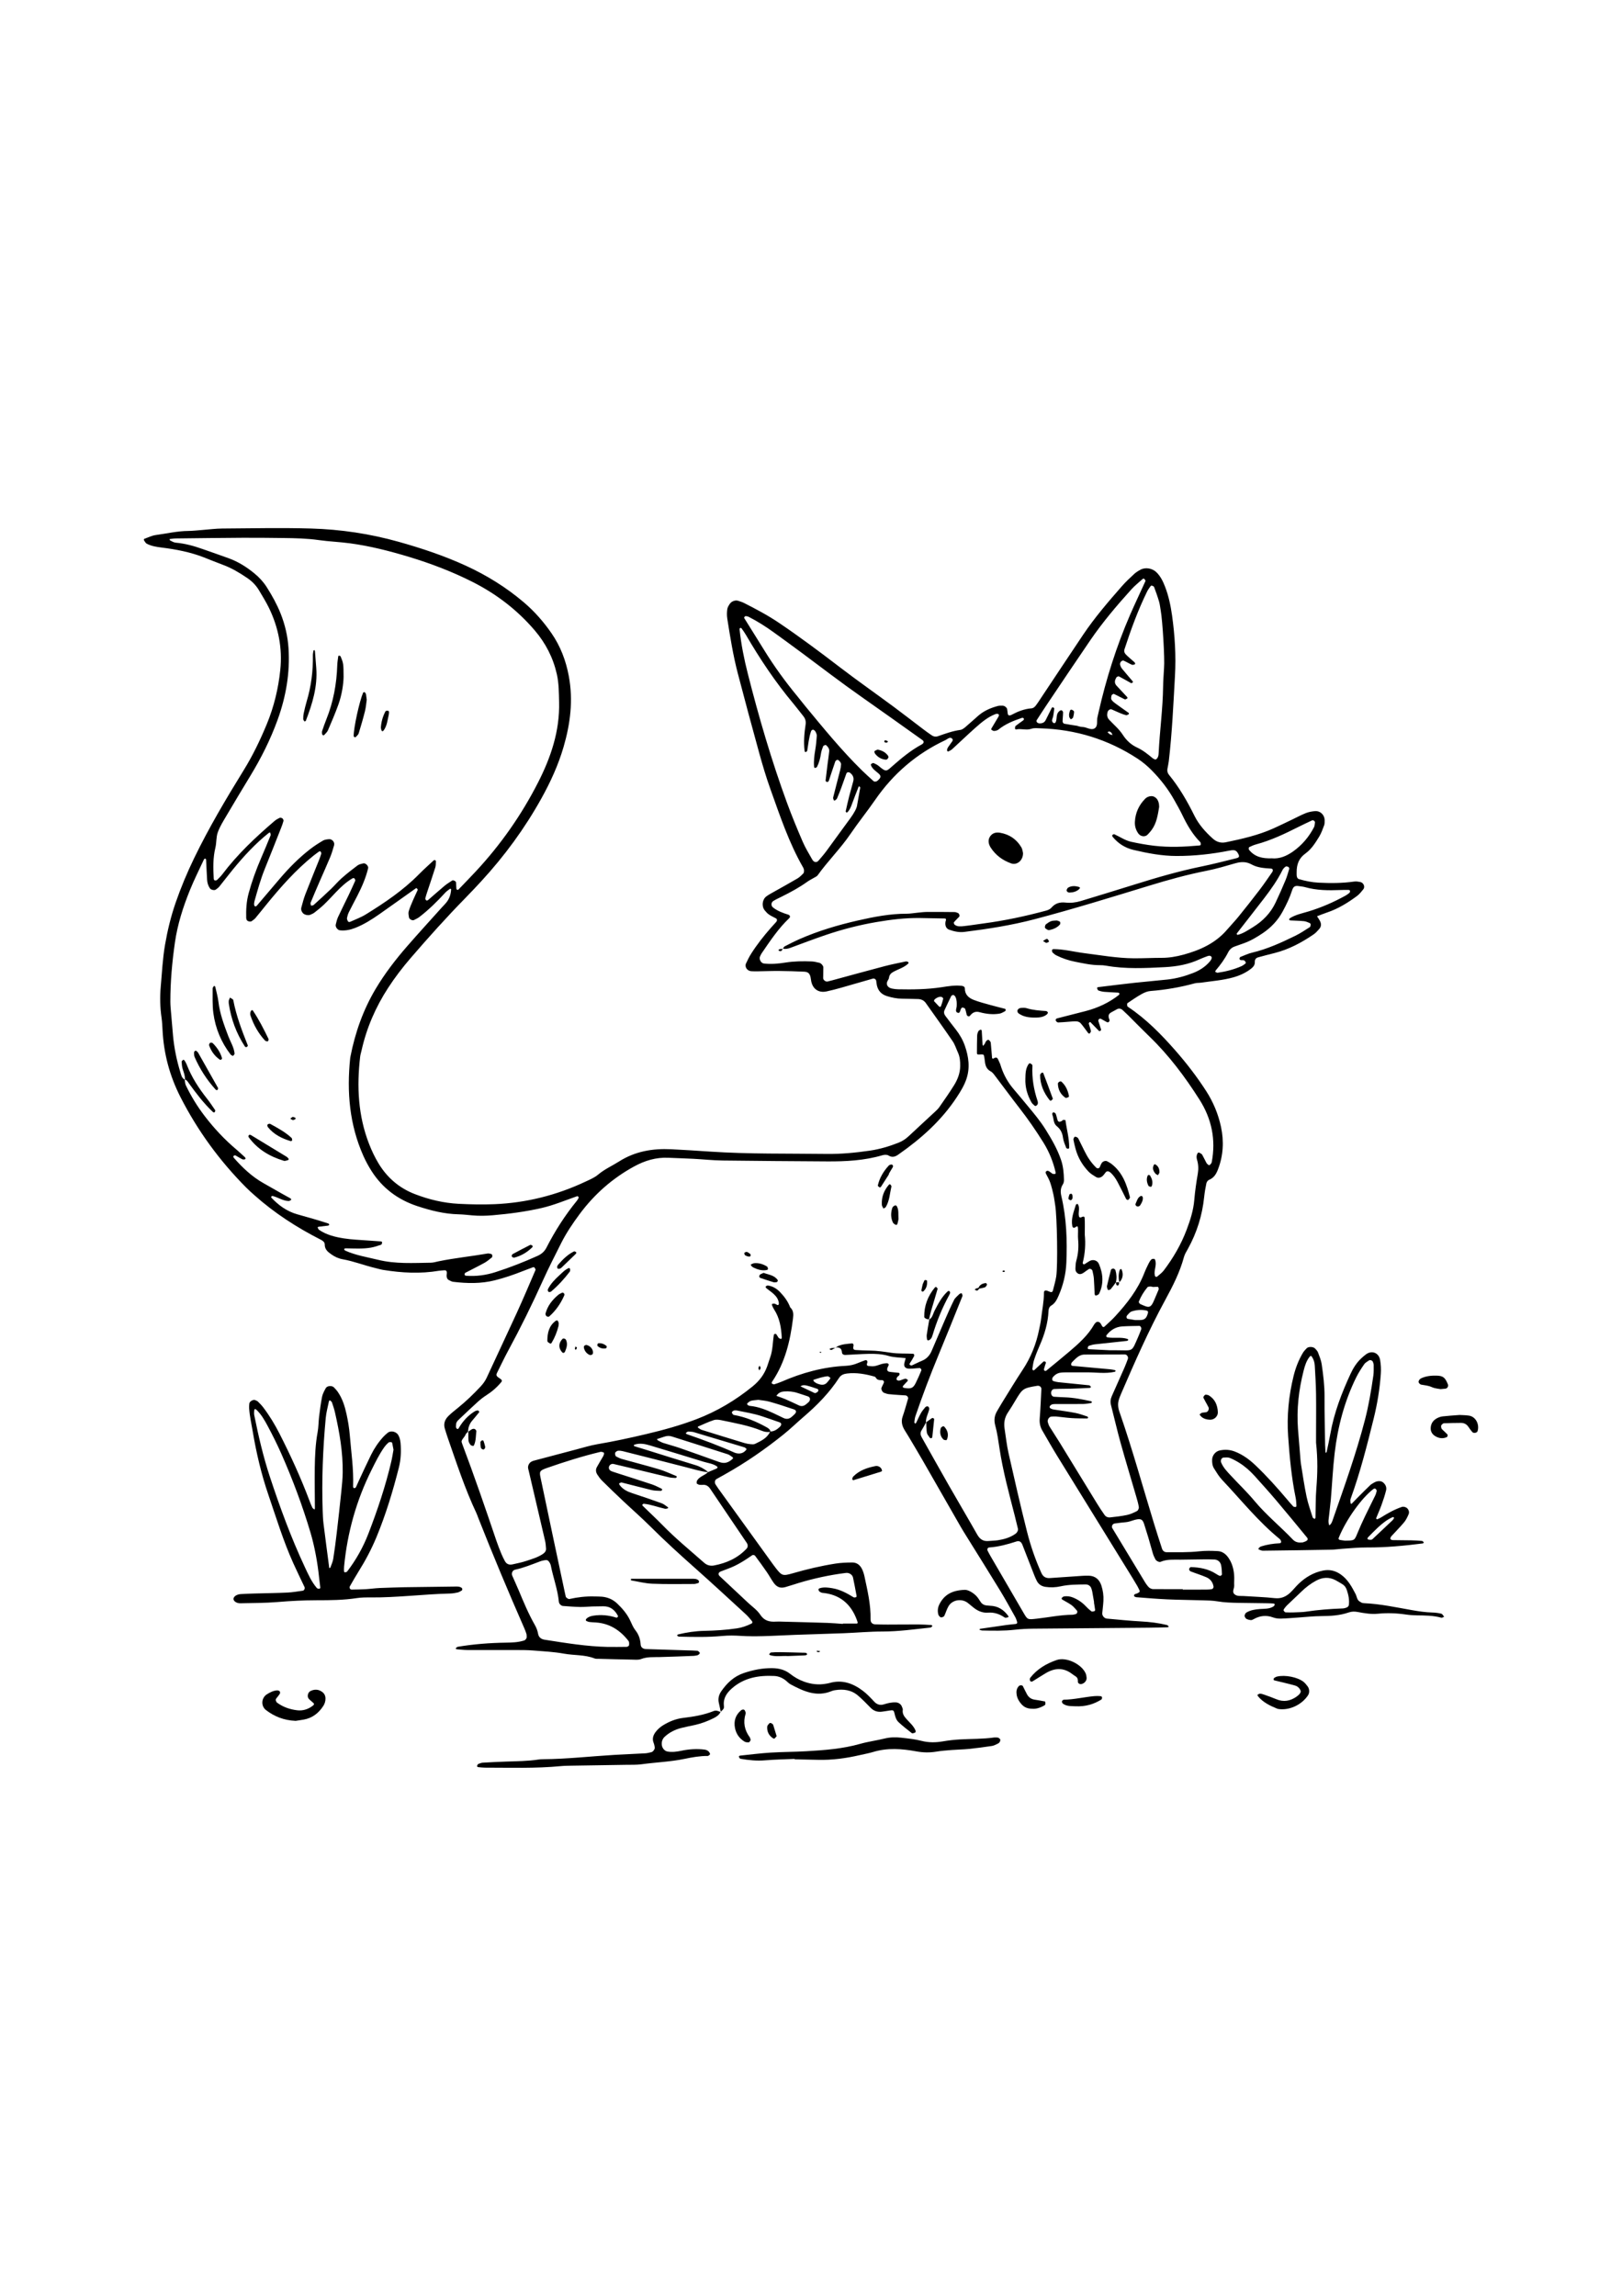 <?xml version="1.0" encoding="utf-8"?>
<!-- Generator: Adobe Illustrator 27.5.0, SVG Export Plug-In . SVG Version: 6.00 Build 0)  -->
<svg xmlns="http://www.w3.org/2000/svg" xmlns:xlink="http://www.w3.org/1999/xlink" viewBox="0 0 500 500" width="595" height="842" preserveAspectRatio="xMidYMid meet" data-scaled="true">
<g id="BACKGROUND">
	<rect style="fill:#FFFFFF;" width="500" height="500"/>
</g>
<g id="OBJECTS">
	<g>
		<path d="M444.287,393.537c-0.922-0.228-1.888-0.336-2.841-0.364c-2.082-0.06-4.109-0.366-6.167-0.726
			c-4.871-0.853-9.723-1.919-14.691-2.139c-0.314-0.014-0.663-0.053-0.927-0.201c-0.403-0.227-0.859-0.49-1.089-0.863
			c-0.328-0.533-0.412-1.21-0.704-1.773c-1.179-2.273-2.403-4.52-4.584-6.039c-1.652-1.152-3.409-1.585-5.439-1.18
			c-2.932,0.585-5.362,2.026-7.488,4.039c-0.927,0.878-1.705,1.914-2.639,2.783c-1.331,1.238-2.831,1.891-4.783,1.673
			c-3.173-0.353-6.377-0.428-9.566-0.652c-0.938-0.066-1.969,0.147-2.767-0.509c-0.968-0.795-0.102-1.78-0.145-2.676
			c-0.054-1.117,0.073-2.245-0.025-3.355c-0.169-1.931-0.681-3.766-1.843-5.378c-0.796-1.103-1.856-1.852-3.178-1.925
			c-1.907-0.105-3.844-0.149-5.736,0.063c-3.355,0.376-6.708,0.266-10.065,0.273c-0.696,0.001-1.199-0.449-1.411-1.101
			c-0.842-2.581-1.674-5.166-2.47-7.761c-3.465-11.307-6.604-22.714-10.475-33.896c-0.209-0.604-0.436-1.217-0.522-1.844
			c-0.085-0.615-0.097-1.273,0.034-1.875c0.169-0.774,0.47-1.528,0.784-2.261c4.234-9.841,8.55-19.64,13.682-29.062
			c2.289-4.203,4.469-8.475,5.73-13.146c0.245-0.907,0.781-1.744,1.243-2.581c2.743-4.965,4.401-10.263,4.989-15.906
			c0.149-1.429,0.389-2.853,0.688-4.258c0.087-0.406,0.451-0.926,0.815-1.069c1.494-0.584,2.2-1.778,2.736-3.154
			c1.678-4.307,1.901-8.766,0.943-13.214c-0.843-3.918-2.378-7.612-4.575-11.017c-2.87-4.447-6.088-8.621-9.578-12.591
			c-4.342-4.937-8.928-9.61-14.435-13.283c-0.129-0.086-0.294-0.226-0.308-0.354c-0.029-0.28-0.081-0.729,0.067-0.83
			c1.448-0.988,2.897-1.986,4.424-2.839c0.822-0.459,1.782-0.843,2.706-0.914c4.637-0.359,9.187-1.154,13.671-2.377
			c0.608-0.166,1.275-0.097,1.906-0.191c3.315-0.493,6.671-0.718,9.922-1.634c2.029-0.572,3.901-1.417,5.551-2.729
			c0.642-0.511,1.132-1.139,1.086-2.023c-0.039-0.749,0.345-1.227,1.001-1.413c1.688-0.478,3.391-0.899,5.091-1.331
			c4.399-1.116,8.332-3.216,12.046-5.756c0.647-0.442,1.185-1.063,1.713-1.655c0.68-0.763,0.705-1.651,0.145-2.63
			c-0.235-0.411-0.504-0.804-0.817-1.297c1.081-0.408,2.08-0.821,3.103-1.164c3.377-1.132,6.367-2.974,9.205-5.068
			c0.753-0.556,1.354-1.339,1.956-2.074c0.621-0.758,0.085-2.046-0.934-2.249c-0.612-0.122-1.269-0.225-1.877-0.138
			c-3.661,0.523-7.331,0.529-11.012,0.341c-2.086-0.107-4.11-0.529-6.101-1.118c-0.241-0.071-0.49-0.44-0.551-0.713
			c-0.103-0.456-0.07-0.946-0.072-1.421c-0.008-2.35,0.658-4.27,2.729-5.754c1.818-1.303,3.051-3.273,4.218-5.182
			c0.658-1.077,1.078-2.308,1.53-3.498c0.164-0.431,0.14-0.943,0.151-1.419c0.042-1.73-1.327-3.098-3.035-2.936
			c-0.941,0.089-1.911,0.26-2.781,0.609c-1.48,0.594-2.89,1.361-4.333,2.048c-1.875,0.894-3.74,1.813-5.634,2.664
			c-4.697,2.11-9.684,3.24-14.697,4.275c-1.529,0.316-2.853-0.104-3.997-1.134c-2.273-2.048-4.302-4.295-5.673-7.066
			c-2.204-4.455-4.677-8.741-7.841-12.599c-0.421-0.514-0.591-1.128-0.482-1.791c0.13-0.789,0.331-1.568,0.424-2.36
			c1.025-8.741,1.413-17.53,1.908-26.308c0.352-6.243-0.03-12.474-0.9-18.664c-0.423-3.01-1.05-5.99-2.15-8.835
			c-0.633-1.639-1.386-3.228-2.694-4.489c-1.248-1.204-3.353-1.591-4.885-0.76c-0.698,0.378-1.394,0.811-1.973,1.346
			c-1.291,1.193-2.585,2.398-3.741,3.718c-4.217,4.813-8.393,9.666-11.971,14.987c-4.283,6.37-8.515,12.775-12.771,19.163
			c-0.621,0.931-1.215,1.884-1.902,2.764c-0.271,0.347-0.75,0.711-1.159,0.741c-2.292,0.166-4.346,0.998-6.335,2.061
			c-0.137,0.073-0.302,0.105-0.458,0.13c-0.31,0.05-0.539-0.127-0.607-0.517c-0.082-0.469-0.085-0.954-0.185-1.418
			c-0.12-0.56-0.87-1.085-1.436-1.071c-0.477,0.011-0.975-0.028-1.426,0.093c-2.181,0.585-4.236,1.458-5.971,2.945
			c-1.335,1.144-2.613,2.357-3.959,3.488c-0.478,0.403-1.052,0.866-1.631,0.945c-2.402,0.327-4.646,1.151-6.907,1.945
			c-0.627,0.22-1.285,0.145-1.838-0.224c-0.931-0.621-1.837-1.28-2.73-1.955c-3.061-2.316-6.085-4.681-9.17-6.963
			c-5.53-4.089-11.167-8.034-16.625-12.216c-6.095-4.672-12.244-9.255-18.607-13.56c-3.459-2.34-7.125-4.274-10.831-6.157
			c-0.566-0.288-1.192-0.461-1.798-0.665c-0.81-0.273-1.988,0.109-2.542,0.911c-0.355,0.514-0.723,1.104-0.806,1.699
			c-0.13,0.938-0.146,1.928,0.001,2.862c0.898,5.683,1.8,11.371,3.26,16.943c2.148,8.192,4.341,16.374,6.599,24.536
			c1.022,3.694,2.113,7.381,3.405,10.987c2.964,8.273,5.734,16.636,10.148,24.308c0.153,0.267,0.246,0.604,0.252,0.911
			c0.007,0.296-0.041,0.687-0.228,0.877c-0.555,0.564-1.13,1.149-1.803,1.546c-2.339,1.381-4.725,2.681-7.088,4.022
			c-0.831,0.472-1.689,0.913-2.459,1.473c-1.298,0.943-1.558,3.032-0.562,4.299c0.391,0.497,0.843,0.979,1.358,1.337
			c0.651,0.452,1.398,0.766,2.098,1.149c0.437,0.239,0.464,0.708,0.061,1.165c-0.528,0.599-1.078,1.178-1.605,1.778
			c-2.221,2.526-4.299,5.164-6.098,8.008c-0.595,0.94-1.091,1.95-1.558,2.963c-0.489,1.059,0.369,2.31,1.594,2.382
			c0.638,0.038,1.278,0.046,1.917,0.037c2.239-0.032,4.479-0.124,6.718-0.106c2.558,0.02,5.116,0.105,7.671,0.219
			c1.212,0.054,1.729,0.541,1.989,1.669c0.107,0.466,0.129,0.952,0.238,1.418c0.635,2.719,2.74,3.418,4.649,3.011
			c1.56-0.333,3.105-0.747,4.642-1.179c3.229-0.908,6.448-1.852,9.672-2.777c0.435-0.125,0.949,0.188,1.04,0.65
			c0.093,0.469,0.105,0.955,0.21,1.421c0.386,1.706,1.43,2.794,3.107,3.317c1.538,0.479,3.092,0.789,4.71,0.799
			c1.599,0.01,3.198,0.077,4.798,0.105c1.023,0.018,1.868,0.381,2.468,1.229c2.77,3.917,5.576,7.808,8.277,11.772
			c0.709,1.04,1.084,2.308,1.619,3.467c0.62,1.343,0.728,2.765,0.704,4.219c-0.034,2.153-0.785,4.096-1.886,5.871
			c-1.431,2.307-3.005,4.527-4.553,6.76c-0.36,0.519-0.84,0.965-1.307,1.4c-2.691,2.507-5.408,4.986-8.087,7.505
			c-0.947,0.891-1.984,1.584-3.197,2.06c-2.838,1.114-5.764,1.991-8.759,2.43c-4.424,0.648-8.873,1.08-13.375,1.022
			c-11.994-0.155-23.994,0.078-35.975-0.723c-3.988-0.267-7.977-0.527-11.97-0.723c-5.703-0.281-11.131,0.641-16.05,3.77
			c-2.146,1.365-4.49,2.384-6.468,4.059c-1.075,0.91-2.459,1.484-3.757,2.097c-8.924,4.218-18.326,6.595-28.185,7.008
			c-3.67,0.154-7.36,0.073-11.03-0.114c-4.658-0.237-9.174-1.325-13.521-3c-4.788-1.845-8.516-5.053-11.165-9.421
			c-1.154-1.903-2.122-3.95-2.931-6.026c-3.394-8.708-3.83-17.744-2.75-26.92c0.074-0.631,0.283-1.246,0.422-1.87
			c1.547-6.944,4.329-13.367,8.202-19.322c2.096-3.223,4.43-6.27,6.939-9.182c5.43-6.303,10.983-12.494,16.807-18.439
			c1.679-1.714,3.327-3.46,4.952-5.225c7.18-7.8,13.41-16.289,18.562-25.566c2.805-5.05,5.194-10.275,6.815-15.825
			c2.084-7.139,3.005-14.344,1.628-21.785c-0.89-4.812-2.573-9.243-5.328-13.238c-2.457-3.562-5.3-6.803-8.625-9.619
			c-5.41-4.581-11.37-8.275-17.799-11.222c-6.699-3.07-13.672-5.394-20.756-7.379c-8.813-2.47-17.833-3.821-26.956-4.081
			c-9.11-0.259-18.235-0.061-27.352,0.001c-2.072,0.014-4.143,0.3-6.214,0.455c-1.436,0.107-2.871,0.281-4.308,0.294
			c-3.381,0.03-6.663,0.812-9.986,1.261c-1.232,0.166-2.407,0.77-3.599,1.197c-0.063,0.022-0.116,0.303-0.059,0.386
			c0.259,0.382,0.484,0.878,0.857,1.077c1.43,0.762,3.013,0.999,4.609,1.198c4.45,0.554,8.838,1.396,13.037,3.033
			c1.935,0.755,3.853,1.555,5.803,2.271c2.726,1.002,5.184,2.474,7.57,4.1c1.482,1.01,2.7,2.259,3.607,3.794
			c1.057,1.789,2.167,3.558,3.071,5.424c2.925,6.034,4.168,12.436,3.475,19.101c-0.597,5.739-1.938,11.338-4.156,16.698
			c-2.021,4.883-4.301,9.632-7.082,14.136c-5.462,8.846-10.766,17.78-15.306,27.15c-2.165,4.469-4.079,9.036-5.702,13.719
			c-1.466,4.232-2.516,8.571-3.279,13c-0.736,4.272-0.932,8.583-1.319,12.876c-0.286,3.175-0.216,6.39,0.242,9.576
			c0.182,1.264,0.246,2.548,0.31,3.825c0.364,7.293,2.21,14.174,5.538,20.684c5.285,10.342,12.044,19.6,20.222,27.831
			c0.788,0.794,1.625,1.541,2.459,2.288c6.236,5.58,13.202,10.074,20.646,13.853c0.602,0.306,1.138,0.75,1.132,1.419
			c-0.013,1.507,0.937,2.272,2.009,3.034c1.066,0.758,2.249,1.3,3.496,1.522c3.476,0.619,6.757,1.929,10.177,2.735
			c0.776,0.183,1.543,0.424,2.328,0.551c5.716,0.923,11.443,1.234,17.19,0.267c0.472-0.079,0.956-0.085,1.433-0.134
			c0.905-0.093,1.105,0.185,0.958,1.354c-0.094,0.753,0.155,1.401,0.651,1.632c0.432,0.201,0.862,0.492,1.317,0.547
			c4.308,0.52,8.595,0.616,12.861-0.456c2.954-0.742,5.821-1.713,8.643-2.839c1.034-0.413,2.078-0.803,3.124-1.186
			c0.128-0.047,0.377-0.033,0.433,0.049c0.165,0.236,0.436,0.595,0.359,0.775c-1.888,4.405-3.759,8.818-5.751,13.176
			c-3.057,6.689-6.219,13.329-9.29,20.011c-0.48,1.044-1.126,1.915-1.892,2.739c-2.182,2.347-4.488,4.558-6.98,6.577
			c-0.993,0.805-2.008,1.595-2.917,2.489c-1.087,1.068-1.612,2.371-1.128,3.925c0.285,0.915,0.555,1.837,0.871,2.741
			c2.738,7.846,5.306,15.757,8.863,23.291c0.204,0.433,0.346,0.895,0.522,1.341c4.523,11.45,9.265,22.808,14.217,34.079
			c0.256,0.583,0.486,1.182,0.675,1.79c0.092,0.297,0.054,0.633,0.085,0.95c0.04,0.394-0.371,0.956-0.762,1.082
			c-1.855,0.601-3.779,0.65-5.697,0.679c-4.965,0.074-9.901,0.449-14.799,1.275c-0.246,0.042-0.45,0.332-0.674,0.507
			c0.132,0.09,0.259,0.248,0.398,0.26c1.109,0.095,2.219,0.223,3.33,0.227c4.959,0.019,9.919-0.011,14.878,0.001
			c1.759,0.005,3.524,0.002,5.275,0.141c3.188,0.253,6.405,0.407,9.542,0.979c3.136,0.573,6.403,0.279,9.44,1.475
			c0.424,0.167,0.945,0.106,1.422,0.119c3.358,0.089,6.715,0.184,10.073,0.242c0.953,0.017,1.999,0.149,2.846-0.177
			c1.872-0.722,3.768-0.56,5.681-0.606c3.517-0.085,7.033-0.238,10.549-0.372c0.317-0.012,0.631-0.097,0.947-0.141
			c0.547-0.077,1.103-0.666,0.854-0.911c-0.206-0.203-0.445-0.499-0.688-0.518c-1.114-0.09-2.235-0.099-3.353-0.133
			c-4.157-0.129-8.314-0.247-12.471-0.391c-0.948-0.033-1.6-0.529-1.658-1.381c-0.111-1.644-0.568-3.088-1.619-4.411
			c-0.682-0.858-1.115-1.93-1.582-2.941c-0.958-2.074-2.41-3.755-4.042-5.312c-1.329-1.267-2.918-1.937-4.724-2.1
			c-0.795-0.072-1.598-0.05-2.398-0.072c-2.57-0.071-5.101,0.229-7.606,0.79c-0.323,0.072-1.044-0.42-1.121-0.74
			c-0.112-0.466-0.211-0.936-0.311-1.405c-2.487-11.724-4.996-23.442-7.438-35.175c-0.402-1.929-0.395-2.252,1.94-3.066
			c5.434-1.893,10.914-3.627,16.513-4.964c0.269-0.064,0.597,0.066,0.886,0.146c0.312,0.087,0.274,0.644-0.08,1.252
			c-0.643,1.105-1.313,2.195-1.926,3.317c-0.418,0.765-0.307,1.57,0.145,2.275c0.428,0.667,0.901,1.327,1.461,1.882
			c2.045,2.026,4.117,4.026,6.212,6.001c2.91,2.742,5.928,5.374,8.759,8.196c4.422,4.408,9.031,8.604,13.7,12.745
			c5.265,4.67,10.428,9.455,15.616,14.211c0.7,0.642,1.313,1.387,1.917,2.124c0.245,0.299,0.143,0.635-0.148,0.776
			c-1.437,0.695-2.894,1.233-4.516,1.47c-3.335,0.488-6.682,0.7-10.039,0.765c-2.736,0.053-5.409,0.469-8.059,1.1
			c-0.132,0.031-0.231,0.199-0.346,0.303c0.19,0.132,0.378,0.374,0.571,0.378c4.478,0.114,8.958,0.212,13.426-0.212
			c1.918-0.182,3.823-0.139,5.746-0.017c2.228,0.141,4.472,0.138,6.706,0.082c3.355-0.084,6.707-0.285,10.062-0.406
			c4.954-0.178,9.91-0.306,14.863-0.498c3.995-0.155,7.988-0.528,11.982-0.526c4.981,0.003,9.883-0.704,14.809-1.221
			c0.215-0.023,0.4-0.331,0.599-0.505c-0.128-0.096-0.251-0.268-0.385-0.276c-1.273-0.077-2.547-0.17-3.822-0.174
			c-3.199-0.01-6.399,0.032-9.598,0.036c-1.279,0.002-2.559-0.025-3.837-0.068c-0.908-0.03-1.472-0.583-1.45-1.518
			c0.106-4.525-0.94-8.884-1.874-13.259c-0.165-0.773-0.411-1.549-0.754-2.258c-0.597-1.235-1.619-2.042-3.016-2.03
			c-1.752,0.016-3.524,0.077-5.25,0.351c-4.42,0.701-8.772,1.73-13.075,2.973c-3.105,0.897-3.385,0.787-5.288-1.661
			c-0.588-0.757-1.144-1.541-1.705-2.319c-5.337-7.391-10.673-14.783-16.006-22.176c-0.28-0.388-0.536-0.795-0.797-1.197
			c-0.373-0.574-0.253-1.383,0.274-1.686c0.83-0.479,1.674-0.933,2.51-1.4c6.439-3.598,12.484-7.783,18.223-12.404
			c2.116-1.703,4.066-3.611,6.131-5.379c4.149-3.552,7.946-7.42,10.936-12.023c0.578-0.89,1.448-1.2,2.432-1.32
			c2.916-0.357,5.734,0.168,8.52,0.962c0.135,0.039,0.283,0.168,0.35,0.295c0.466,0.885,1.27,0.774,2.071,0.788
			c0.172,0.003,0.521,0.463,0.473,0.609c-0.197,0.596-0.549,1.138-0.779,1.725c-0.195,0.498,0.293,1.408,0.792,1.571
			c0.454,0.148,0.906,0.346,1.373,0.401c1.111,0.13,2.23,0.192,3.346,0.274c0.638,0.047,1.277,0.073,1.915,0.12
			c0.458,0.034,0.887,0.591,0.766,0.998c-0.547,1.838-1.038,3.696-1.672,5.503c-0.529,1.509-0.199,2.828,0.558,4.12
			c0.404,0.69,0.851,1.354,1.259,2.042c1.469,2.474,2.954,4.94,4.388,7.434c3.906,6.792,7.787,13.598,11.686,20.394
			c0.557,0.971,1.156,1.918,1.746,2.869c3.457,5.57,6.948,11.118,10.361,16.715c1.664,2.729,3.191,5.543,4.758,8.331
			c0.23,0.41,0.347,0.885,0.505,1.334c0.14,0.401-0.01,0.653-0.431,0.702c-0.947,0.112-1.9,0.185-2.844,0.316
			c-2.684,0.374-5.365,0.766-8.045,1.165c-0.114,0.017-0.206,0.179-0.309,0.273c0.302,0.09,0.603,0.251,0.908,0.258
			c3.358,0.078,6.712,0.144,10.065-0.237c1.903-0.216,3.829-0.309,5.745-0.328c11.837-0.119,23.675-0.197,35.512-0.298
			c1.919-0.016,3.837-0.073,5.755-0.124c0.15-0.004,0.297-0.112,0.445-0.172c-0.186-0.181-0.345-0.473-0.563-0.526
			c-2.647-0.647-5.333-0.967-8.06-1.114c-3.51-0.189-7.011-0.558-10.514-0.871c-0.79-0.071-1.462-0.911-1.394-1.67
			c0.115-1.272,0.291-2.54,0.358-3.815c0.084-1.608-0.134-3.185-0.639-4.728c-0.607-1.854-1.896-2.948-3.876-3.009
			c-1.273-0.04-2.552,0.09-3.827,0.172c-2.713,0.175-5.425,0.369-8.137,0.557c-1.245,0.086-2.101-0.361-2.647-1.569
			c-1.851-4.093-3.313-8.335-4.41-12.669c-2.038-8.053-3.882-16.155-5.714-24.258c-0.563-2.489-0.827-5.046-1.22-7.572
			c-0.281-1.809,0.028-3.481,1.077-5.023c0.809-1.189,1.543-2.43,2.282-3.665c2.189-3.659,2.335-3.763,6.708-4.495
			c0.688-0.115,1.308,0.354,1.275,1.012c-0.153,3.034-0.268,6.071-0.511,9.098c-0.108,1.344,0.143,2.542,0.798,3.673
			c1.522,2.629,3.021,5.274,4.613,7.86c7.713,12.529,15.454,25.041,23.183,37.561c0.504,0.816,0.999,1.638,1.478,2.469
			c0.239,0.414,0.431,0.854,0.645,1.283c0.23,0.46,0.12,0.644-0.654,1.016c-0.401,0.193-1.038,0.138-0.992,0.788
			c0.011,0.155,0.482,0.378,0.755,0.399c3.186,0.245,6.372,0.522,9.564,0.663c3.675,0.163,7.356,0.182,11.033,0.297
			c1.437,0.045,2.891,0.065,4.302,0.303c2.223,0.375,4.454,0.44,6.692,0.476c2.879,0.046,5.759,0.074,8.638,0.117
			c0.639,0.01,1.278,0.032,1.915,0.079c0.462,0.034,0.59,0.262,0.367,0.595c-0.084,0.125-0.187,0.255-0.312,0.333
			c-1.294,0.805-2.774,0.667-4.195,0.778c-1.451,0.113-2.857,0.322-4.13,1.087c-0.316,0.19-0.663,0.881-0.508,1.23
			c0.122,0.277,0.309,0.604,0.557,0.728c0.411,0.205,0.889,0.329,1.348,0.36c0.291,0.02,0.618-0.154,0.892-0.307
			c1.923-1.07,3.887-1.278,5.984-0.5c0.726,0.27,1.56,0.368,2.34,0.35c1.756-0.042,3.51-0.203,5.264-0.32
			c2.391-0.158,4.78-0.436,7.172-0.45c2.898-0.017,5.752-0.175,8.514-1.129c0.922-0.318,1.801-0.323,2.795-0.136
			c2.032,0.384,4.102,0.734,6.187,0.532c2.885-0.279,5.746-0.183,8.611,0.241c1.104,0.163,2.229,0.243,3.346,0.259
			c2.557,0.036,5.11,0.028,7.606,0.73c0.24,0.068,0.572-0.192,0.861-0.299C444.883,394.148,444.639,393.624,444.287,393.537z
			 M351.777,305.934c-0.286,0.742-0.565,1.487-0.885,2.215c-2.148,4.879-1.403,4.226-6.638,4.208c-0.797-0.003-1.594,0-2.087,0
			c-2.369-0.115-4.434-0.206-6.496-0.326c-0.37-0.022-0.473-0.325-0.283-0.71c0.067-0.136,0.176-0.312,0.302-0.349
			c0.597-0.174,1.199-0.374,1.813-0.443c3.32-0.373,6.644-0.706,9.964-1.07c0.129-0.014,0.238-0.202,0.357-0.308
			c-0.092-0.099-0.167-0.252-0.28-0.289c-2.009-0.656-4.113-0.122-6.146-0.485c-0.127-0.023-0.305-0.111-0.34-0.211
			c-0.048-0.135-0.038-0.355,0.045-0.463c1.232-1.586,2.833-2.565,4.852-2.698c1.746-0.116,3.501-0.117,5.252-0.158
			C351.592,304.838,351.942,305.505,351.777,305.934z M353.874,300.824c-0.43,1.683-1.01,2.2-2.511,2.225
			c-0.312,0.005-0.624,0.001-1.442,0.001c-0.422-0.069-1.338-0.216-2.252-0.37c-0.424-0.071-0.56-0.714-0.184-1.112
			c0.42-0.444,0.846-1.02,1.381-1.19c1.488-0.473,3.045-0.61,4.597-0.255C353.836,300.208,353.958,300.493,353.874,300.824z
			 M357.152,293.67c-0.423,1.028-0.879,2.042-1.301,3.07c-1.156,2.815-1.685,2.575-4.349,1.37c-0.225-0.102-0.517-0.559-0.452-0.723
			c0.639-1.631,1.553-3.115,2.672-4.459c0.154-0.185,0.559-0.208,0.85-0.216c0.311-0.008,0.626,0.092,0.939,0.144
			c0.476-0.025,0.952-0.069,1.427-0.055c0.077,0.002,0.173,0.257,0.211,0.408C357.185,293.357,357.207,293.538,357.152,293.67z
			 M400.402,169.311c0.63,0.102,1.278,0.142,1.888,0.316c3.587,1.022,7.251,1.031,10.93,0.885c0.797-0.032,1.595-0.037,2.393-0.033
			c0.423,0.002,0.618,0.197,0.545,0.511c-0.034,0.145-0.083,0.325-0.189,0.409c-0.373,0.295-0.751,0.593-1.165,0.822
			c-3.639,2.013-7.426,3.669-11.413,4.884c-1.966,0.599-4.023,0.987-5.796,2.119c-0.113,0.072-0.189,0.284-0.182,0.427
			c0.004,0.085,0.199,0.223,0.315,0.23c1.423,0.082,2.852,0.093,4.268,0.235c0.611,0.061,1.202,0.367,1.787,0.598
			c0.119,0.047,0.174,0.258,0.258,0.394c-0.076,0.281-0.063,0.706-0.245,0.821c-1.476,0.935-2.935,1.921-4.5,2.686
			c-4.299,2.1-8.643,4.1-13.341,5.207c-1.224,0.288-2.383,0.852-3.564,1.31c-0.126,0.049-0.247,0.228-0.282,0.369
			c-0.083,0.333,0.085,0.568,0.439,0.617c0.314,0.044,0.667-0.044,0.942,0.071c0.23,0.097,0.401,0.387,0.538,0.626
			c0.046,0.081-0.055,0.321-0.157,0.397c-0.383,0.284-0.767,0.59-1.198,0.78c-2.349,1.034-4.818,1.658-7.353,2.019
			c-0.226,0.032-0.492-0.212-0.739-0.327c0.068-0.144,0.108-0.312,0.208-0.429c1.452-1.707,2.771-3.506,3.787-5.509
			c0.457-0.902,1.124-1.521,2.086-1.843c0.907-0.304,1.803-0.641,2.706-0.959c2.125-0.749,4.043-1.888,5.899-3.14
			c2.557-1.725,4.621-3.903,6.105-6.626c1.147-2.106,2.187-4.251,2.924-6.544C398.695,169.382,399.223,169.121,400.402,169.311z
			 M381.224,184.053c-0.007-0.131,0.13-0.282,0.227-0.406c2.734-3.518,5.487-7.022,8.203-10.554c2.137-2.778,4.152-5.639,5.72-8.792
			c0.202-0.406,0.588-0.759,0.969-1.02c0.172-0.118,0.552,0.019,0.815,0.107c0.107,0.036,0.154,0.251,0.293,0.5
			c-0.358,1.118-0.662,2.357-1.146,3.521c-0.976,2.348-2.008,4.676-3.093,6.976c-1.539,3.264-3.968,5.735-7.029,7.608
			c-1.484,0.908-2.927,1.903-4.645,2.339C381.456,184.353,381.23,184.157,381.224,184.053z M385.053,157.31
			c0.713-0.349,1.452-0.677,2.217-0.883c4.501-1.212,8.682-3.191,12.82-5.281c1.423-0.719,2.874-1.383,4.313-2.07
			c0.428-0.204,1.016,0.215,0.945,0.665c-0.074,0.467-0.07,0.984-0.279,1.386c-1.568,3.028-3.714,5.562-6.517,7.536
			c-2.023,1.424-4.194,2.305-6.532,2.082c-2.849,0.097-5.282-0.433-7.024-2.672C384.874,157.916,384.931,157.37,385.053,157.31z
			 M353.61,78.521c0.276-0.565,0.664-1.076,1.024-1.597c0.083-0.121,0.297-0.278,0.389-0.245c0.27,0.098,0.655,0.227,0.735,0.441
			c0.556,1.484,1.094,2.978,1.537,4.498c0.266,0.913,0.347,1.88,0.519,2.822c0.553,3.041,1.272,14.857,1.015,17.643
			c-0.1,1.912-0.267,3.823-0.289,5.735c-0.081,6.87-1.048,13.679-1.375,20.532c-0.03,0.633-0.114,1.269-0.612,1.74
			c-0.111,0.105-0.309,0.239-0.417,0.205c-0.298-0.095-0.608-0.227-0.846-0.426c-1.473-1.23-2.975-2.433-4.721-3.243
			c-1.923-0.892-3.324-2.196-4.498-4.009c-1.108-1.712-2.759-3.073-4.168-4.59c-0.592-0.637-0.71-1.382-0.527-2.214
			c0.154-0.706,0.803-1.175,1.383-0.929c0.879,0.372,1.739,0.79,2.622,1.151c0.584,0.239,1.183,0.468,1.797,0.589
			c0.247,0.049,0.56-0.194,0.824-0.337c0.03-0.016-0.016-0.317-0.103-0.38c-1.289-0.927-2.603-1.82-3.883-2.759
			c-0.508-0.372-1.053-0.77-1.379-1.284c-0.203-0.32-0.107-0.905,0.016-1.324c0.063-0.216,0.569-0.528,0.721-0.458
			c1.138,0.52,2.226,1.151,3.363,1.674c0.186,0.086,0.547-0.174,0.806-0.313c0.037-0.02,0.002-0.305-0.079-0.394
			c-1.077-1.169-2.171-2.322-3.254-3.485c-0.675-0.725-0.71-1.561-0.036-2.6c0.123-0.19,0.598-0.365,0.77-0.276
			c1.262,0.653,2.484,1.381,3.731,2.063c0.089,0.049,0.298-0.053,0.411-0.137c0.091-0.068,0.198-0.282,0.166-0.32
			c-1.125-1.34-2.283-2.651-3.389-4.006c-0.287-0.351-0.484-0.816-0.588-1.26c-0.061-0.262,0.066-0.648,0.246-0.864
			c0.173-0.209,0.597-0.448,0.781-0.37c0.876,0.373,1.693,0.88,2.563,1.269c0.24,0.107,0.622,0.042,0.878-0.076
			c0.283-0.129,0.225-0.448-0.087-0.726c-0.834-0.742-1.705-1.448-2.497-2.232c-0.446-0.443-0.762-0.987-0.526-1.712
			C348.609,90.25,350.797,84.262,353.61,78.521z M342.935,122.768c-0.274-0.085-0.548-0.17-0.822-0.255
			c-0.231-0.202-0.461-0.404-0.692-0.606c0.468-0.489,0.859-0.17,1.19,0.162C342.781,122.24,342.831,122.531,342.935,122.768z
			 M319.557,118.193c1.041-1.608,2.074-3.221,3.144-4.81c4.459-6.629,8.893-13.275,13.408-19.866
			c3.799-5.547,8.142-10.669,12.646-15.651c1.062-1.175,2.322-2.172,3.506-3.233c0.095-0.086,0.392-0.11,0.454-0.039
			c0.176,0.202,0.454,0.546,0.386,0.697c-1.567,3.497-3.24,6.946-4.761,10.462c-4.198,9.699-7.38,19.731-9.705,30.038
			c-0.105,0.467-0.202,0.937-0.321,1.401c-0.306,1.202,0.256,2.848-0.947,3.533c-1.103,0.628-2.427-0.444-3.703-0.465
			c-0.472-0.008-0.941-0.168-1.412-0.259c0.003-0.021,0.007-0.041,0.01-0.062c-1.417-0.221-2.838-0.418-4.245-0.691
			c-0.198-0.038-0.463-0.447-0.461-0.682c0.009-0.95,0.148-1.898,0.151-2.847c0.001-0.219-0.341-0.606-0.539-0.616
			c-0.26-0.013-0.581,0.226-0.794,0.439c-0.876,0.875-0.495,2.131-0.908,3.152c-0.132,0.326-0.416,0.516-0.733,0.324
			c-0.225-0.136-0.45-0.506-0.433-0.755c0.033-0.462,0.283-0.904,0.368-1.368c0.142-0.771,0.239-1.552,0.319-2.332
			c0.01-0.1-0.177-0.279-0.304-0.318c-0.131-0.04-0.395-0.003-0.44,0.084c-0.654,1.274-1.278,2.563-1.918,3.844
			c-0.358,0.716-1.078,1.057-2.006,0.97C319.768,119.091,319.326,118.551,319.557,118.193z M229.473,86.354
			c0.084-0.118,0.244-0.181,0.371-0.268c0.308,0.07,0.647,0.08,0.92,0.219c2.713,1.378,5.27,3.009,7.74,4.787
			c5.967,4.298,11.862,8.69,17.735,13.118c6.126,4.618,12.468,8.948,18.717,13.403c3.123,2.227,6.247,4.452,9.373,6.675
			c0.582,0.414,0.527,0.968-0.233,1.379c-3.261,1.763-6.091,4.097-8.86,6.529c-1.971,1.73-2.001,2.11-4.347,0.1
			c-0.471-0.404-1.071-0.686-1.654-0.913c-0.186-0.072-0.529,0.194-0.761,0.359c-0.06,0.042-0.005,0.307,0.054,0.443
			c0.469,1.076,1.448,1.671,2.281,2.406c0.871,0.768,0.796,1.287-0.29,2.226c-0.393,0.339-0.967,0.394-1.29,0.097
			c-1.173-1.083-2.377-2.135-3.515-3.254c-6.285-6.175-11.845-12.993-17.445-19.774c-0.814-0.986-1.584-2.009-2.399-2.995
			c-3.775-4.566-7.246-9.349-10.355-14.396c-2.011-3.265-4.063-6.506-6.085-9.765C229.376,86.643,229.408,86.446,229.473,86.354z
			 M247.452,155.649c-1.708-3.959-3.363-7.947-4.846-11.995c-4.786-13.06-8.685-26.396-12.1-39.873
			c-1.136-4.483-2.055-9.022-2.528-13.635c-0.014-0.135,0.097-0.339,0.212-0.411c0.078-0.049,0.326,0.034,0.395,0.131
			c0.46,0.645,0.93,1.289,1.328,1.973c4.349,7.474,9.135,14.644,14.699,21.279c1.026,1.224,1.973,2.515,2.982,3.755
			c0.64,0.786,0.895,1.615,0.739,2.652c-0.403,2.69-0.65,5.396-0.309,8.118c0.018,0.141,0.161,0.266,0.246,0.399
			c0.193-0.135,0.531-0.246,0.558-0.408c0.337-2.048,0.517-4.127,1.207-6.102c0.072-0.204,0.443-0.478,0.604-0.438
			c0.278,0.071,0.587,0.316,0.725,0.573c0.217,0.407,0.447,0.894,0.42,1.331c-0.089,1.432-0.229,2.868-0.467,4.282
			c-0.293,1.741-0.518,3.477-0.367,5.243c0.012,0.143,0.196,0.404,0.225,0.394c0.241-0.083,0.581-0.16,0.674-0.346
			c0.649-1.295,1.015-2.676,1.226-4.114c0.115-0.778,0.399-1.54,0.69-2.276c0.076-0.191,0.453-0.297,0.712-0.365
			c0.102-0.027,0.275,0.144,0.389,0.252c0.486,0.457,0.811,1.031,0.749,1.691c-0.117,1.268-0.33,2.527-0.49,3.792
			c-0.22,1.741-0.436,3.482-0.629,5.226c-0.013,0.118,0.145,0.324,0.27,0.376c0.325,0.137,0.62,0.008,0.737-0.338
			c0.66-1.961,1.285-3.933,1.97-5.885c0.085-0.243,0.455-0.542,0.686-0.536c0.257,0.006,0.557,0.291,0.746,0.528
			c0.189,0.236,0.38,0.569,0.366,0.849c-0.03,0.628-0.145,1.261-0.3,1.873c-0.706,2.784-1.449,5.56-2.141,8.347
			c-0.066,0.265,0.095,0.613,0.222,0.89c0.109,0.238,0.803-0.185,0.998-0.654c0.427-1.03,0.857-2.061,1.245-3.106
			c0.554-1.494,1.065-3.003,1.608-4.501c0.171-0.472,0.761-0.522,1.199-0.179c0.84,0.658,1.184,1.501,0.928,2.525
			c-0.387,1.548-0.857,3.076-1.251,4.623c-0.393,1.541-0.742,3.094-1.086,4.647c-0.025,0.113,0.126,0.302,0.244,0.393
			c0.051,0.04,0.258-0.048,0.338-0.132c0.68-0.706,1.029-1.587,1.358-2.495c0.65-1.794,1.357-3.567,2.053-5.344
			c0.02-0.051,0.245-0.094,0.276-0.057c0.098,0.117,0.229,0.286,0.208,0.412c-0.236,1.412-0.497,2.82-0.939,5.263
			c-0.061,0.94-0.975,2.591-2.139,4.163c-2.473,3.34-4.881,6.727-7.347,10.072c-0.757,1.027-1.604,1.989-2.435,2.958
			c-0.58,0.676-1.419,0.55-1.917-0.335C249.375,159.326,248.271,157.548,247.452,155.649z M290.117,206.176
			c-0.139,0.419-0.411,0.472-0.716,0.153c-0.523-0.545-1.033-1.102-1.508-1.611c0.111-0.257,0.132-0.416,0.222-0.496
			c0.592-0.523,1.277-0.875,2.08-0.774c0.218,0.027,0.592,0.398,0.563,0.544C290.605,204.732,290.357,205.455,290.117,206.176z
			 M66.398,157.456c0.373-1.54,0.208-3.239,0.732-4.707c0.636-1.787,1.683-3.442,2.655-5.093c2.433-4.133,4.905-8.244,7.395-12.343
			c3.331-5.481,6.194-11.191,8.381-17.222c2.589-7.142,3.877-14.488,3.375-22.119c-0.244-3.713-1.079-7.274-2.447-10.704
			c-1.127-2.825-2.61-5.483-4.235-8.056c-1.035-1.638-2.33-3.044-3.825-4.271c-2.364-1.941-4.924-3.564-7.802-4.626
			c-2.696-0.995-5.422-1.908-8.129-2.874c-2.718-0.97-5.479-1.728-8.372-1.983c-0.592-0.052-1.16-0.44-1.723-0.706
			c-0.085-0.04-0.083-0.265-0.12-0.404c0.634-0.065,1.268-0.18,1.903-0.187c6.877-0.081,13.754-0.17,20.631-0.206
			c4.158-0.022,8.317,0.027,12.475,0.075c3.677,0.043,7.347,0.12,11.006,0.638c3.159,0.448,6.355,0.558,9.532,0.984
			c6.208,0.833,12.226,2.371,18.191,4.173c6.74,2.036,13.305,4.533,19.6,7.711c7.37,3.72,13.802,8.636,19.182,14.923
			c3.396,3.967,5.707,8.456,6.853,13.553c0.637,2.833,0.624,5.713,0.693,8.583c0.224,8.893-2.524,17.017-6.495,24.793
			c-5.121,10.029-11.529,19.172-19.21,27.414c-1.741,1.868-3.521,3.7-5.294,5.537c-0.093,0.096-0.327,0.158-0.436,0.108
			c-0.118-0.054-0.225-0.254-0.237-0.398c-0.052-0.633-0.048-1.271-0.104-1.903c-0.03-0.343-0.874-0.759-1.15-0.577
			c-0.792,0.524-1.619,1.01-2.345,1.616c-1.718,1.433-3.381,2.931-5.078,4.389c-0.313,0.269-0.604,0.229-0.756-0.041
			c-0.074-0.132-0.175-0.307-0.143-0.432c0.156-0.614,0.339-1.223,0.538-1.825c0.851-2.579,1.736-5.147,2.55-7.738
			c0.184-0.586,0.148-1.245,0.18-1.872c0.006-0.118-0.118-0.312-0.225-0.349c-0.133-0.046-0.362-0.022-0.46,0.068
			c-1.518,1.408-3.069,2.785-4.52,4.261c-4.86,4.946-10.56,8.78-16.414,12.397c-1.482,0.916-3.16,1.514-4.753,2.249
			c-0.357,0.165-0.663,0.079-0.802-0.243c-0.122-0.281-0.285-0.614-0.231-0.886c0.122-0.619,0.295-1.248,0.573-1.811
			c0.85-1.719,1.769-3.404,2.644-5.111c1.386-2.707,2.596-5.485,3.305-8.457c0.158-0.663-0.811-1.657-1.488-1.485
			c-0.612,0.156-1.297,0.276-1.782,0.638c-1.663,1.241-3.299,2.527-4.853,3.9c-1.195,1.056-2.222,2.301-3.378,3.404
			c-1.733,1.654-3.506,3.267-5.285,4.872c-0.184,0.166-0.525,0.16-0.793,0.234c-0.064-0.296-0.265-0.649-0.17-0.881
			c0.907-2.217,1.856-4.418,2.808-6.617c1.08-2.493,2.21-4.964,3.248-7.474c0.486-1.175,0.834-2.412,1.193-3.635
			c0.277-0.941-0.591-1.988-1.58-1.893c-0.622,0.06-1.312,0.126-1.829,0.43c-1.372,0.809-2.724,1.676-3.982,2.65
			c-3.425,2.653-6.46,5.723-9.273,9.012c-2.389,2.793-4.754,5.607-7.147,8.397c-0.266,0.31-0.579,0.292-0.721,0.056
			c-0.078-0.13-0.136-0.299-0.131-0.447c0.012-0.317,0.033-0.644,0.118-0.947c0.949-3.385,1.88-6.773,3.205-10.04
			c1.681-4.146,3.318-8.309,4.963-12.469c0.293-0.741,0.58-1.489,0.779-2.257c0.059-0.229-0.121-0.627-0.321-0.786
			c-0.211-0.168-0.636-0.278-0.861-0.176c-0.572,0.259-1.136,0.591-1.613,0.999c-5.844,4.999-11.425,10.257-16.074,16.429
			c-0.474,0.63-1.07,1.17-1.629,1.732c-0.095,0.096-0.288,0.108-0.44,0.13c-0.355,0.049-0.532-0.148-0.558-0.565
			C65.692,163.797,65.633,160.618,66.398,157.456z M152.761,288.268c-2.916,0.935-5.919,1.349-8.989,1.133
			c-0.412-0.029-0.613-0.224-0.553-0.503c0.031-0.146,0.094-0.347,0.205-0.405c1.979-1.037,3.988-2.018,5.943-3.097
			c0.826-0.456,1.548-1.101,2.298-1.685c0.091-0.071,0.066-0.297,0.085-0.452c0.038-0.321-0.137-0.552-0.524-0.629
			c-0.308-0.061-0.64-0.141-0.939-0.089c-5.027,0.875-10.115,1.374-15.117,2.404c-0.781,0.161-1.565,0.415-2.351,0.426
			c-5.432,0.078-10.886,0.427-16.238-0.887c-3.407-0.836-6.901-1.372-10.134-2.831c-0.131-0.059-0.265-0.186-0.322-0.315
			c-0.105-0.238,0.1-0.4,0.536-0.394c2.558,0.035,5.124,0.211,7.661-0.219c1.091-0.185,2.154-0.559,3.206-0.918
			c0.165-0.056,0.229-0.486,0.275-0.754c0.01-0.062-0.242-0.235-0.383-0.247c-1.268-0.101-2.54-0.163-3.808-0.263
			c-2.549-0.202-5.12-0.271-7.637-0.672c-2.672-0.426-5.336-1.059-7.629-2.644c-0.227-0.157-0.312-0.52-0.462-0.788
			c0.149-0.058,0.294-0.149,0.448-0.168c0.94-0.116,1.883-0.205,2.822-0.331c0.135-0.018,0.251-0.189,0.376-0.289
			c-0.102-0.124-0.181-0.318-0.309-0.359c-1.357-0.44-2.718-0.873-4.087-1.275c-1.838-0.539-3.685-1.046-5.528-1.571
			c-3.169-0.902-5.728-2.756-7.952-5.124c-0.062-0.066-0.074-0.281-0.02-0.334c0.102-0.099,0.289-0.206,0.408-0.178
			c1.698,0.406,3.175,1.535,4.988,1.549c0.257,0.002,0.515-0.253,0.772-0.389c-0.078-0.14-0.12-0.341-0.238-0.41
			c-0.83-0.478-1.68-0.917-2.514-1.388c-1.948-1.101-3.885-2.223-5.835-3.32c-3.533-1.987-6.418-4.731-9.078-7.74
			c-0.289-0.327-0.307-0.58,0.025-0.757c0.119-0.063,0.318-0.104,0.422-0.048c0.697,0.38,1.363,0.821,2.075,1.172
			c0.237,0.117,0.607,0.107,0.86,0.01c0.286-0.11,0.215-0.418-0.106-0.707c-0.831-0.748-1.633-1.531-2.489-2.25
			c-3.69-3.102-6.955-6.597-9.879-10.428c-2.242-2.937-4.155-6.068-5.753-9.39c-0.255-0.53-0.254-1.182-0.356-1.785
			c-0.947-0.463-1.091-1.471-1.349-2.303c-1.137-3.67-1.896-7.428-2.249-11.258c-0.264-2.866-0.503-5.735-0.741-8.603
			c-0.053-0.637-0.081-1.278-0.081-1.917c-0.003-6.086,0.545-12.127,1.406-18.148c0.799-5.579,2.502-10.903,4.601-16.096
			c1.316-3.255,2.903-6.401,4.384-9.588c0.049-0.104,0.282-0.172,0.424-0.164c0.077,0.004,0.199,0.202,0.205,0.318
			c0.109,2.074,0.177,4.15,0.312,6.222c0.063,0.959,0.333,1.876,0.929,2.672c0.305,0.406,1.344,0.633,1.75,0.32
			c0.374-0.288,0.784-0.558,1.076-0.918c1.409-1.74,2.756-3.531,4.175-5.262c3.351-4.088,6.917-7.97,11.067-11.275
			c0.111-0.088,0.272-0.113,0.409-0.167c0.066,0.292,0.269,0.639,0.177,0.867c-0.955,2.371-1.938,4.732-2.951,7.079
			c-1.521,3.528-2.831,7.121-3.837,10.837c-0.679,2.51-0.814,5.035-0.746,7.597c0.004,0.156,0.08,0.309,0.107,0.467
			c0.086,0.508,1.177,0.831,1.626,0.475c0.372-0.295,0.795-0.55,1.096-0.907c1.132-1.346,2.22-2.729,3.33-4.094
			c4.448-5.468,9.095-10.744,14.615-15.179c0.498-0.4,1.026-0.761,1.533-1.149c0.35-0.267,0.603-0.241,0.745,0.11
			c0.056,0.139,0.127,0.315,0.088,0.442c-0.186,0.605-0.384,1.209-0.619,1.796c-1.423,3.562-2.888,7.107-4.271,10.684
			c-0.516,1.335-0.878,2.734-1.252,4.12c-0.175,0.65,0.06,1.268,0.514,1.762c0.464,0.506,1.622,0.747,2.229,0.476
			c0.435-0.194,0.899-0.369,1.268-0.657c1.005-0.787,2.015-1.579,2.934-2.461c1.267-1.218,2.46-2.515,3.672-3.789
			c1.546-1.626,3.168-3.16,5.121-4.299c0.359-0.209,0.636-0.114,0.788,0.261c0.055,0.136,0.143,0.319,0.095,0.426
			c-0.648,1.453-1.3,2.905-1.986,4.341c-1.103,2.306-2.261,4.587-3.336,6.906c-0.332,0.716-0.489,1.517-0.694,2.288
			c-0.184,0.693,0.558,1.69,1.249,1.768c1.627,0.183,3.157-0.119,4.679-0.712c2.708-1.056,5.137-2.588,7.495-4.24
			c3.796-2.66,7.558-5.368,11.344-8.043c0.05-0.036,0.254,0.073,0.328,0.162c0.091,0.11,0.206,0.308,0.164,0.403
			c-0.448,1.017-0.952,2.01-1.388,3.032c-0.501,1.172-1.028,2.343-1.386,3.561c-0.167,0.567-0.005,1.251,0.089,1.87
			c0.084,0.553,1.065,1.051,1.518,0.813c0.56-0.294,1.16-0.545,1.656-0.926c2.926-2.249,5.542-4.831,8.035-7.546
			c0.423-0.46,0.969-0.809,1.474-1.187c0.046-0.034,0.315,0.102,0.313,0.151c-0.069,1.442-0.474,2.784-1.356,3.936
			c-0.484,0.633-1.071,1.187-1.604,1.782c-3.523,3.93-7.089,7.824-10.555,11.803c-3.575,4.104-6.896,8.406-9.698,13.092
			c-3.902,6.525-6.384,13.575-7.837,21.011c-0.031,0.157-0.058,0.315-0.075,0.474c-1.073,10.349-0.227,20.445,4.059,30.063
			c0.713,1.601,1.556,3.161,2.495,4.64c3.391,5.344,8.206,8.912,14.176,10.874c4.102,1.348,8.284,2.41,12.651,2.512
			c1.437,0.034,2.871,0.201,4.304,0.332c2.077,0.19,4.142,0.141,6.224-0.037c5.102-0.436,10.163-1.096,15.158-2.249
			c3.75-0.866,7.283-2.367,10.899-3.627c0.104-0.036,0.308,0.091,0.403,0.198c0.067,0.075,0.079,0.268,0.03,0.366
			c-0.141,0.284-0.296,0.569-0.495,0.814c-3.654,4.48-6.764,9.316-9.387,14.46c-0.626,1.227-1.557,2.014-2.743,2.549
			C161.492,285.162,157.177,286.852,152.761,288.268z M169.169,377.419c0.28,0.375,0.537,0.823,0.626,1.275
			c0.739,3.756,2.121,7.369,2.486,11.208c0.056,0.591,0.675,1.211,1.258,1.254c1.748,0.13,3.498,0.274,5.249,0.313
			c1.276,0.028,2.554-0.117,3.833-0.159c1.118-0.036,2.237-0.039,3.356-0.052c2.169-0.025,3.567,1.133,4.515,2.964
			c0.045,0.087-0.005,0.285-0.081,0.359c-0.103,0.1-0.301,0.213-0.413,0.177c-2.319-0.742-4.68-0.982-7.09-0.605
			c-0.791,0.124-1.555,0.356-2.146,0.941c-0.106,0.105-0.188,0.288-0.183,0.432c0.004,0.105,0.149,0.249,0.265,0.298
			c0.288,0.121,0.589,0.246,0.895,0.282c0.634,0.075,1.275,0.092,1.913,0.134c4.278,0.285,7.537,2.4,10.095,5.706
			c0.244,0.315,0.223,0.917,0.151,1.357c-0.032,0.196-0.493,0.452-0.764,0.458c-1.915,0.039-3.831,0.021-5.747,0.021
			c-6.576-0.131-13.04-1.216-19.51-2.223c-1.018-0.159-1.803-0.721-1.996-1.789c-0.173-0.96-0.485-1.835-0.969-2.681
			c-1.99-3.475-3.518-7.167-5.062-10.852c-0.617-1.472-1.298-2.918-1.932-4.384c-0.34-0.788,0.059-1.699,0.883-1.877
			c2.669-0.576,5.176-1.619,7.719-2.567c0.586-0.219,1.224-0.344,1.848-0.398C168.627,376.99,169.003,377.198,169.169,377.419z
			 M232.731,375.649c1.241,1.658,2.457,3.338,3.634,5.043c0.725,1.051,1.334,2.182,2.061,3.232c1.004,1.451,2.116,1.865,3.712,1.41
			c1.381-0.393,2.741-0.863,4.117-1.276c4.748-1.428,9.58-2.469,14.503-3.081c0.983-0.122,1.999,0.509,2.196,1.436
			c0.399,1.87,0.746,3.751,1.096,5.631c0.024,0.131-0.077,0.394-0.165,0.416c-0.249,0.061-0.585,0.133-0.774,0.017
			c-2.052-1.262-4.147-2.404-6.568-2.794c-1.262-0.204-2.52-0.391-3.787-0.011c-0.412,0.124-0.556,0.331-0.386,0.692
			c0.062,0.132,0.135,0.292,0.25,0.36c0.269,0.158,0.559,0.358,0.854,0.385c5.346,0.48,8.806,3.359,10.647,8.317
			c0.11,0.296,0.215,0.596,0.278,0.904c0.013,0.064-0.168,0.241-0.261,0.242c-1.434,0.016-2.867,0.011-4.301,0.011
			c-0.002,0.034-0.003,0.068-0.005,0.102c-1.593-0.106-3.184-0.258-4.779-0.31c-4.632-0.151-9.264-0.263-13.897-0.386
			c-0.639-0.017-1.281-0.052-1.917-0.01c-2.011,0.133-3.643-0.222-4.901-2.15c-0.935-1.432-2.474-2.473-3.755-3.675
			c-2.912-2.734-5.836-5.458-8.745-8.195c-0.558-0.525-0.411-1.129,0.334-1.433c0.738-0.3,1.486-0.578,2.236-0.849
			c2.734-0.985,5.145-2.541,7.514-4.182C232.086,375.378,232.604,375.479,232.731,375.649z M225.093,364.173
			c1.7,2.514,3.409,5.022,5.101,7.542c0.415,0.617,0.369,1.329-0.033,1.76c-2.723,2.924-6.168,4.458-10.021,5.197
			c-1.16,0.222-2.183-0.035-3.102-0.847c-4.307-3.809-8.771-7.441-12.793-11.569c-2.001-2.053-4.111-3.999-6.162-6.004
			c-0.071-0.069-0.083-0.303-0.021-0.38c0.089-0.113,0.277-0.226,0.41-0.213c2.234,0.222,4.324,1.062,6.5,1.533
			c0.283,0.061,0.611-0.062,0.91-0.132c0.049-0.011,0.107-0.259,0.08-0.277c-0.654-0.441-1.267-1.007-1.99-1.27
			c-2.998-1.088-6.021-2.106-9.05-3.104c-1.549-0.511-2.96-1.189-3.932-2.56c-0.089-0.126-0.178-0.419-0.159-0.428
			c0.256-0.134,0.565-0.373,0.794-0.317c3.095,0.764,6.171,1.604,9.271,2.344c0.912,0.217,1.884,0.19,2.83,0.244
			c0.123,0.007,0.299-0.152,0.371-0.279c0.046-0.081-0.017-0.323-0.094-0.36c-0.994-0.47-1.971-1.005-3.008-1.353
			c-3.479-1.166-6.98-2.263-10.473-3.388c-0.608-0.196-1.216-0.392-1.819-0.6c-0.759-0.261-1.103-0.746-0.994-1.379
			c0.108-0.626,0.778-1.084,1.417-0.936c1.864,0.433,3.726,0.876,5.586,1.325c3.876,0.936,7.748,1.889,11.629,2.806
			c0.611,0.144,1.258,0.153,1.89,0.186c0.126,0.007,0.294-0.14,0.376-0.261c0.04-0.059-0.042-0.295-0.119-0.326
			c-1.766-0.715-3.501-1.542-5.32-2.086c-3.819-1.142-7.687-2.121-11.526-3.198c-0.597-0.168-1.156-0.483-1.719-0.759
			c-0.292-0.143-0.439-1.08-0.193-1.305c0.223-0.204,0.512-0.431,0.79-0.457c0.467-0.043,0.964,0.004,1.422,0.12
			c6.497,1.637,12.992,3.276,19.48,4.948c2.26,0.582,4.491,1.279,6.818,1.556c-1.018,0.976-2.554,1.272-3.345,2.529
			c-0.148,0.235-0.147,0.586-0.141,0.882c0.002,0.097,0.23,0.203,0.368,0.281c0.134,0.075,0.282,0.152,0.431,0.168
			c0.316,0.035,0.641,0.074,0.952,0.035c1.082-0.138,1.841,0.345,2.419,1.199C220.98,358.086,223.035,361.131,225.093,364.173z
			 M220.91,348.806c-0.861,0.379-1.733,0.731-2.602,1.092c-1.203-0.999-2.53-1.728-4.055-2.186
			c-5.03-1.51-10.033-3.107-15.048-4.667c-1.211-0.376-2.428-0.731-3.636-1.116c-0.102-0.033-0.156-0.217-0.233-0.332
			c0.143-0.071,0.279-0.164,0.43-0.209c1.605-0.476,3.159-0.143,4.698,0.323c5.484,1.66,10.972,3.31,16.446,5.006
			c1.36,0.421,2.829,0.55,4.042,1.396c0.11,0.077,0.257,0.233,0.241,0.328C221.17,348.578,221.038,348.75,220.91,348.806z
			 M225.914,345.739c-0.952,0.916-2.035,1.542-3.414,1.269c-0.616-0.122-1.211-0.361-1.806-0.572
			c-3.736-1.326-7.462-2.685-11.21-3.98c-1.646-0.569-3.343-0.994-5.001-1.533c-0.594-0.193-1.146-0.521-1.706-0.808
			c-0.101-0.052-0.149-0.205-0.269-0.381c0.77-0.253,1.521-0.49,2.265-0.747c0.77-0.266,1.52-0.319,2.322-0.063
			c5.741,1.833,11.493,3.629,17.229,5.477c0.574,0.185,1.067,0.632,1.581,0.982C225.965,345.426,225.975,345.681,225.914,345.739z
			 M229.907,343.181c-0.821,0.934-1.849,1.173-3.028,0.873c-0.154-0.039-0.309-0.085-0.453-0.15
			c-4.805-2.155-9.738-3.975-14.712-5.693c-0.132-0.046-0.219-0.222-0.327-0.338c0.201-0.149,0.388-0.327,0.609-0.435
			c0.129-0.063,0.313-0.011,0.645-0.011c0.304,0.039,0.798,0.035,1.251,0.169c5.193,1.54,10.382,3.096,15.566,4.668
			c0.262,0.079,0.481,0.325,0.688,0.527C230.171,342.815,230.011,343.063,229.907,343.181z M232.752,341.204
			c-0.391,0.192-0.936,0.142-1.399,0.097c-0.627-0.061-1.261-0.171-1.863-0.353c-4.392-1.333-8.78-2.681-13.16-4.054
			c-0.437-0.137-0.815-0.467-1.207-0.729c-0.034-0.023,0.007-0.275,0.064-0.299c1.597-0.683,3.171-1.439,4.816-1.979
			c0.707-0.232,1.59-0.135,2.348,0.025c4.183,0.884,8.413,1.605,12.405,3.226c0.846,0.343,1.706,0.513,2.609,0.371
			C236.439,339.488,234.559,340.317,232.752,341.204z M240.347,336.004c-0.813,0.75-1.679,1.37-2.838,1.384
			c-0.137-0.63-0.606-0.978-1.138-1.274c-3.202-1.783-6.539-3.195-10.178-3.826c-0.22-0.038-0.442-0.387-0.557-0.64
			c-0.15-0.329,0.479-0.804,0.963-0.762c0.156,0.013,0.321-0.025,0.472,0.007c2.63,0.558,5.299,0.951,7.857,1.817
			c1.797,0.608,3.595,1.211,5.382,1.848C240.985,334.799,240.972,335.429,240.347,336.004z M244.16,332.782
			c-0.764,0.72-1.651,0.924-2.634,0.455c-1.008-0.481-2.007-0.982-3.02-1.452c-2.325-1.077-4.688-2.028-7.277-2.281
			c-0.715-0.07-1.125-0.571-0.82-0.844c0.33-0.295,0.705-0.611,1.115-0.728c0.606-0.173,1.26-0.178,2.247-0.297
			c0.927,0.147,2.215,0.236,3.435,0.571c2.307,0.634,4.584,1.383,6.851,2.149c0.528,0.178,1.423,0.318,1.31,1.014
			C245.281,331.893,244.618,332.35,244.16,332.782z M249.183,328.419c-0.232,0.211-0.48,0.406-0.725,0.603
			c-0.664,0.536-1.382,0.697-2.185,0.323c-1.426-0.663-2.844-1.343-4.287-1.966c-0.859-0.371-1.758-0.649-2.648-0.972
			c0.559-0.916,1.397-1.281,2.371-1.353c1.425-0.106,2.829,0.018,4.195,0.48c1.041,0.352,2.095,0.663,3.131,1.028
			C249.852,326.848,249.916,327.753,249.183,328.419z M252.186,324.992c-0.143,0.238-0.462,0.388-0.729,0.526
			c-0.116,0.06-0.319,0.035-0.448-0.026c-1.4-0.654-2.793-1.322-4.256-2.019c0.712-0.482,1.379-0.375,1.977-0.23
			c1.078,0.26,2.128,0.644,3.184,0.993C252.236,324.342,252.385,324.662,252.186,324.992z M255.804,321.254
			c-0.283,0.371-0.576,0.736-0.89,1.081c-0.586,0.644-1.328,0.764-2.137,0.562c-0.762-0.19-1.49-0.461-1.999-1.105
			c-0.057-0.072-0.049-0.31-0.022-0.319c1.479-0.483,2.953-0.995,4.467-1.113c0.293,0.178,0.542,0.3,0.743,0.476
			C256.005,320.872,255.895,321.135,255.804,321.254z M315.171,372.308c0.174,0.447,0.347,0.894,0.521,1.341
			c1.044,2.678,2.083,5.358,3.135,8.033c0.233,0.593,0.491,1.179,0.779,1.747c0.548,1.078,1.474,1.663,2.643,1.842
			c1.596,0.244,3.193,0.17,4.767-0.178c2.52-0.558,5.081-0.533,7.636-0.571c0.87-0.013,1.57,0.525,1.79,1.294
			c0.088,0.307,0.199,0.611,0.257,0.924c0.2,1.1,0.381,2.203,0.57,3.304c-0.017,0.003-0.034,0.006-0.05,0.009
			c0.126,0.782,0.266,1.563,0.364,2.349c0.015,0.118-0.149,0.347-0.264,0.374c-0.29,0.067-0.7,0.179-0.885,0.039
			c-0.628-0.475-1.21-1.022-1.751-1.595c-1.119-1.185-2.436-2.069-3.937-2.671c-0.901-0.362-1.858-0.499-2.82-0.307
			c-0.248,0.049-0.476,0.296-0.66,0.501c-0.05,0.056,0.047,0.361,0.154,0.425c0.951,0.578,1.965,1.064,2.867,1.708
			c0.632,0.452,1.133,1.095,1.663,1.679c0.33,0.364,0.071,1.039-0.391,1.12c-0.312,0.054-0.62,0.186-0.931,0.188
			c-3.693,0.03-7.305,0.798-10.955,1.206c-2.917,0.326-2.896,0.375-4.169-1.818c-3.371-5.804-6.758-11.599-10.134-17.401
			c-0.321-0.551-0.613-1.119-0.911-1.683c-0.247-0.469-0.01-1.006,0.489-1.04c2.892-0.201,5.655-0.964,8.396-1.852
			C314.201,370.995,314.804,371.366,315.171,372.308z M322.144,318.725c-0.362-0.138-0.401-0.414-0.261-0.781
			c0.17-0.447,0.233-0.937,0.422-1.373c0.17-0.391,0.144-0.644-0.254-0.765c-0.128-0.039-0.338-0.016-0.43,0.068
			c-0.935,0.855-1.85,1.734-2.784,2.59c-0.084,0.077-0.315,0.111-0.392,0.052c-0.113-0.086-0.228-0.286-0.207-0.415
			c0.153-0.938,0.241-1.903,0.538-2.798c0.502-1.513,1.094-3.002,1.736-4.463c1.493-3.393,2.544-6.887,2.704-10.617
			c0.028-0.659,0.253-1.29,0.839-1.638c1.182-0.701,1.743-1.841,2.258-3.016c1.425-3.254,2.257-6.666,2.403-10.208
			c0.283-6.886,0.062-13.747-1.541-20.494c-0.31-1.304-0.289-2.493,0.473-3.657c0.245-0.374,0.341-0.913,0.331-1.373
			c-0.047-2.078-0.215-4.127-0.896-6.138c-1.14-3.367-2.903-6.393-4.769-9.378c-1.616-2.585-3.561-4.919-5.504-7.256
			c-1.431-1.721-2.85-3.454-4.311-5.149c-1.693-1.964-2.953-4.166-3.802-6.61c-0.21-0.603-0.362-1.239-0.664-1.793
			c-0.375-0.689-0.506-1.997-1.847-1.013c-0.051,0.038-0.36-0.117-0.367-0.199c-0.146-1.59-0.245-3.184-0.41-4.771
			c-0.027-0.258-0.308-0.501-0.499-0.728c-0.25-0.298-0.761-0.037-1.115,0.574c-0.079,0.137-0.095,0.311-0.18,0.443
			c-0.165,0.256-0.359,0.493-0.541,0.737c-0.064-0.134-0.177-0.264-0.186-0.402c-0.091-1.423-0.158-2.847-0.255-4.269
			c-0.009-0.133-0.241-0.376-0.27-0.362c-0.271,0.131-0.63,0.25-0.752,0.483c-0.215,0.411-0.378,0.896-0.394,1.356
			c-0.06,1.756-0.061,3.515-0.068,5.273c-0.003,0.609,0.129,0.637,1.361,0.546c0.258-0.019,0.721,0.069,0.759,0.202
			c0.173,0.609,0.253,1.249,0.321,1.883c0.141,1.319,0.482,2.44,1.812,3.147c0.657,0.349,1.129,1.099,1.608,1.727
			c2.423,3.178,4.783,6.404,7.236,9.558c2.654,3.413,5.106,6.96,7.391,10.627c1.79,2.874,3.036,5.972,3.785,9.271
			c0.029,0.127-0.08,0.403-0.153,0.414c-0.255,0.037-0.55,0.052-0.778-0.046c-0.285-0.123-0.51-0.379-0.777-0.552
			c-0.376-0.244-0.763-0.579-1.227-0.19c-0.253,0.213-0.179,0.489,0.002,0.833c0.446,0.847,0.929,1.69,1.239,2.59
			c0.414,1.202,0.721,2.447,0.996,3.69c0.241,1.09,0.371,2.205,0.553,3.308c0.58,3.503,0.845,18.68,0.309,22.027
			c-0.227,1.415-0.649,2.799-0.996,4.193c-0.167,0.67-0.49,0.729-1.482,0.267c-0.81-0.377-1.297-0.211-1.298,0.48
			c-0.001,2.732-0.57,5.4-0.879,8.096c-0.127,1.106-0.398,2.197-0.617,3.292c-0.887,4.436-2.533,8.548-5.039,12.34
			c-2.202,3.332-4.258,6.762-6.369,10.154c-0.507,0.814-0.967,1.657-1.467,2.475c-0.875,1.432-1.109,2.856-0.642,4.564
			c0.629,2.299,0.95,4.69,1.308,7.056c1.051,6.967,2.9,13.749,4.653,20.556c0.359,1.392,0.697,2.79,1.028,4.19
			c0.131,0.553-0.258,1.242-0.798,1.619c-1.614,1.128-3.449,1.655-5.356,1.95c-0.946,0.146-1.913,0.141-2.867,0.236
			c-1.624,0.162-2.689-0.507-3.5-1.939c-2.914-5.146-5.934-10.232-8.869-15.367c-2.777-4.857-5.496-9.747-8.247-14.618
			c-0.421-0.746-0.536-1.448-0.034-2.227c0.501-0.776,0.916-1.608,1.365-2.419c0.012-0.009,0.025-0.018,0.038-0.027
			c-0.001-0.013-0.001-0.026-0.001-0.04l-0.089,0.105c-0.083-1.492,0.753-2.753,1.025-4.151c0.046-0.239-0.163-0.662-0.376-0.778
			c-0.188-0.102-0.65,0.013-0.807,0.192c-0.521,0.594-1.026,1.223-1.413,1.909c-0.544,0.964-0.971,1.994-1.466,2.986
			c-0.046,0.092-0.223,0.12-0.338,0.177c-0.07-0.144-0.215-0.297-0.198-0.429c0.084-0.624,0.137-1.268,0.338-1.859
			c2.163-6.35,4.54-12.619,7.11-18.817c2.506-6.046,4.947-12.12,7.386-18.194c0.089-0.222-0.13-0.575-0.237-0.855
			c-0.009-0.025-0.258,0.015-0.38,0.064c-0.146,0.059-0.301,0.134-0.406,0.245c-0.544,0.576-1.239,1.083-1.579,1.766
			c-1.067,2.141-2.02,4.339-2.976,6.533c-1.338,3.073-2.625,6.169-3.961,9.243c-0.595,1.368-1.545,2.396-2.973,2.97
			c-1.031,0.415-2.019,0.938-3.035,1.393c-0.123,0.055-0.313,0.022-0.451-0.027c-0.399-0.141-0.394-0.37-0.143-0.743
			c0.441-0.657,0.849-1.34,1.214-2.042c0.178-0.342,0.005-0.742-0.349-0.759c-2.219-0.11-4.468,0.024-6.652-0.294
			c-2.217-0.323-4.414-0.673-6.66-0.686c-1.438-0.008-2.875-0.092-4.311-0.17c-0.935-0.051-0.822-0.678-0.689-1.321
			c0.077-0.374-0.127-0.749-0.481-0.714c-1.56,0.153-3.151,0.214-4.585,0.969c-0.098,0.052-0.165,0.164-0.234,0.271
			c1.032-0.052,1.666,0.347,1.737,1.535c0.033,0.548,0.533,0.798,1.031,0.778c2.392-0.095,4.782-0.288,7.175-0.336
			c2.071-0.042,4.115,0.03,6.166,0.641c1.652,0.493,3.46,0.465,5.277,0.677c-0.139,0.518-0.253,0.953-0.373,1.386
			c-0.348,1.257,0.297,1.84,1.445,1.87c1.107,0.029,2.219-0.172,3.331-0.195c0.156-0.003,0.51,0.513,0.452,0.658
			c-0.539,1.326-1.111,2.641-1.749,3.922c-0.817,1.64-1.437,1.88-3.526,1.542c-0.449-0.073-0.613-0.337-0.338-0.682
			c0.391-0.49,0.868-0.91,1.289-1.378c0.094-0.104,0.173-0.392,0.142-0.411c-0.252-0.159-0.562-0.424-0.797-0.376
			c-0.616,0.126-1.192,0.44-1.806,0.582c-0.256,0.059-0.661-0.044-0.825-0.228c-0.119-0.134-0.028-0.564,0.102-0.784
			c0.154-0.261,0.512-0.402,0.668-0.663c0.213-0.353,0.103-0.675-0.199-0.715c-0.94-0.123-1.893-0.164-2.827-0.316
			c-0.77-0.126-0.91-0.769-0.382-1.729c0.193-0.35,0.256-0.589-0.008-0.769c-0.123-0.084-0.292-0.164-0.431-0.152
			c-0.472,0.041-0.951,0.081-1.406,0.202c-0.768,0.204-1.507,0.545-2.284,0.685c-0.615,0.111-1.275,0.057-1.903-0.017
			c-0.624-0.074-0.616-0.451-0.426-0.993c0.191-0.547-0.197-0.95-0.637-0.786c-0.744,0.277-1.496,0.539-2.223,0.855
			c-1.186,0.516-2.408,0.798-3.708,0.861c-6.95,0.332-13.539,2.144-19.891,4.912c-0.725,0.316-1.485,0.553-2.238,0.8
			c-0.121,0.039-0.292-0.059-0.435-0.109c-0.379-0.132-0.42-0.373-0.17-0.741c3.975-5.849,5.546-12.483,6.408-19.37
			c0.168-1.339,0.219-2.52-0.852-3.497c-0.685-1.832-1.823-3.361-3.168-4.753c-1.024-1.06-2.236-1.776-3.706-2.003
			c-0.136-0.021-0.3,0.068-0.437,0.133c-0.323,0.152-0.357,0.439-0.02,0.72c0.735,0.612,1.546,1.138,2.249,1.783
			c0.835,0.766,1.477,1.684,1.59,2.866c0.014,0.147-0.033,0.324-0.113,0.448c-0.048,0.074-0.238,0.126-0.325,0.091
			c-0.293-0.12-0.554-0.336-0.853-0.414c-0.247-0.065-0.535-0.006-0.795,0.047c-0.04,0.008-0.081,0.3-0.029,0.421
			c0.188,0.438,0.374,0.886,0.634,1.283c1.729,2.635,2.203,5.61,2.369,8.668c0.008,0.15-0.087,0.305-0.134,0.458
			c-0.263-0.098-0.607-0.124-0.772-0.31c-0.313-0.352-0.506-0.808-0.79-1.19c-0.067-0.091-0.308-0.099-0.454-0.07
			c-0.109,0.022-0.263,0.153-0.28,0.255c-0.382,2.356-0.325,4.782-1.167,7.065c-0.331,0.898-0.585,1.824-0.913,2.723
			c-0.898,2.459-2.383,4.43-4.446,6.109c-5.255,4.277-10.969,7.69-17.304,10.114c-5.085,1.946-10.316,3.371-15.598,4.62
			c-4.971,1.176-9.965,2.25-15.007,3.108c-2.197,0.374-4.344,1.052-6.507,1.617c-4.326,1.13-8.649,2.27-12.967,3.43
			c-0.449,0.121-0.937,0.32-1.258,0.635c-0.312,0.305-0.548,0.79-0.605,1.225c-0.059,0.447,0.118,0.933,0.226,1.395
			c1.673,7.154,3.359,14.306,5.018,21.463c0.179,0.773,0.235,1.579,0.292,2.374c0.049,0.691-0.307,1.217-0.86,1.603
			c-1.599,1.116-3.46,1.639-5.273,2.239c-1.361,0.449-2.779,0.729-4.182,1.044c-1.112,0.249-1.913-0.122-2.401-1.067
			c-0.366-0.709-0.738-1.419-1.038-2.157c-0.543-1.331-1.08-2.667-1.54-4.027c-3.375-9.991-6.811-19.96-10.526-29.83
			c-0.355-0.942-0.357-0.934,0.739-2.395c0.189-0.251,0.272-0.583,0.464-0.831c0.163-0.211,0.383-0.378,0.59-0.556
			c0.003-1.319,0.439-2.471,1.306-3.474c0.728-0.842,1.432-1.706,2.129-2.575c0.039-0.049-0.054-0.258-0.137-0.338
			c-0.104-0.099-0.276-0.216-0.393-0.193c-0.303,0.058-0.623,0.138-0.882,0.298c-2.087,1.287-3.677,3.049-4.904,5.163
			c-0.214,0.368-0.527,0.342-0.696,0.039c-0.076-0.136-0.178-0.294-0.169-0.435c0.029-0.462,0.005-0.967,0.19-1.369
			c0.191-0.415,0.577-0.756,0.922-1.083c1.858-1.759,3.708-3.527,5.606-5.243c0.825-0.746,1.712-1.441,2.648-2.04
			c1.768-1.132,3.324-2.481,4.648-4.106c0.286-0.351,0.143-0.695-0.48-1.074c-1.046-0.637-1.233-0.988-0.864-1.729
			c1.138-2.289,2.231-4.603,3.448-6.85c3.809-7.033,7.337-14.199,10.633-21.487c1.777-3.93,3.744-7.775,5.681-11.631
			c1.584-3.152,3.559-6.072,5.653-8.9c4.537-6.127,10.114-11.065,16.829-14.732c3.308-1.807,6.75-2.859,10.539-2.684
			c2.556,0.118,5.114,0.179,7.669,0.313c3.033,0.159,6.061,0.491,9.094,0.532c10.716,0.142,21.432,0.202,32.149,0.273
			c5.77,0.038,11.506-0.247,17.096-1.894c0.576-0.17,1.393-0.223,1.855,0.063c1.173,0.727,2.088,0.403,3.072-0.285
			c7.003-4.892,13.303-10.494,18.03-17.706c1.144-1.745,2.235-3.517,2.916-5.492c1.203-3.489,0.733-6.932-0.452-10.327
			c-0.638-1.829-1.599-3.481-2.788-5.007c-1.081-1.387-2.162-2.776-3.211-4.188c-0.389-0.524-0.566-1.13-0.259-1.783
			c0.678-1.443,1.335-2.897,2.049-4.323c0.097-0.194,0.523-0.393,0.71-0.331c0.259,0.087,0.513,0.385,0.634,0.654
			c0.403,0.896,0.397,1.848,0.348,2.821c-0.035,0.7-0.647,1.741,0.405,2.019c0.665,0.176,0.659-0.89,0.999-1.367
			c0.089-0.125,0.266-0.314,0.353-0.291c0.296,0.079,0.731,0.171,0.822,0.382c0.245,0.569,0.329,1.206,0.496,1.811
			c0.141,0.514,0.724,0.736,1.039,0.334c0.77-0.98,1.682-1.426,2.916-1.086c2.027,0.559,4.088,0.798,6.17,0.459
			c0.596-0.097,1.154-0.466,1.711-0.746c0.112-0.056,0.182-0.275,0.192-0.424c0.007-0.102-0.104-0.286-0.195-0.31
			c-1.535-0.41-3.082-0.773-4.611-1.203c-1.69-0.475-3.403-0.907-5.033-1.544c-1.542-0.603-2.744-1.618-2.749-3.521
			c-0.001-0.591-0.551-0.774-1.009-0.825c-2.088-0.233-4.149,0.126-6.199,0.438c-4.448,0.676-8.92,0.719-13.399,0.628
			c-0.635-0.013-1.278-0.096-1.9-0.227c-1.336-0.28-1.94-1.35-1.26-2.452c0.165-0.268,0.352-0.566,0.385-0.867
			c0.099-0.89,0.611-1.421,1.351-1.829c1.527-0.843,3.27-1.3,4.571-2.543c0.082-0.078,0.15-0.293,0.103-0.359
			c-0.084-0.119-0.251-0.2-0.399-0.249c-0.146-0.048-0.321-0.077-0.468-0.045c-2.176,0.473-4.367,0.886-6.519,1.452
			c-5.404,1.421-10.79,2.912-16.184,4.373c-0.463,0.125-0.927,0.249-1.395,0.352c-0.574,0.127-1.349-0.457-1.351-1.049
			c-0.003-1.112,0.043-2.225,0.05-3.337c0.003-0.45-0.692-1.26-1.185-1.367c-0.777-0.169-1.558-0.398-2.344-0.429
			c-2.718-0.11-5.43-0.086-8.135,0.342c-2.209,0.349-4.44,0.564-6.685,0.288c-0.888-0.109-1.568-1.404-1.145-2.219
			c0.147-0.284,0.255-0.593,0.434-0.854c2.621-3.822,5.173-7.697,8.563-10.916c0.373-0.355,0.234-0.89-0.294-1.055
			c-1.684-0.526-3.327-1.122-4.737-2.235c-0.656-0.518-0.601-1.572,0.144-2.005c0.276-0.16,0.545-0.332,0.828-0.476
			c0.569-0.291,1.147-0.565,1.72-0.849c2.725-1.348,5.393-2.793,7.871-4.57c0.645-0.462,1.372-0.808,2.053-1.22
			c0.4-0.242,0.904-0.424,1.157-0.779c3.16-4.424,7.063-8.253,10.127-12.762c2.424-3.567,5.148-6.923,7.602-10.481
			c5.557-8.06,12.767-14.262,21.669-18.425c0.663-0.31,1.419-1.183,2.121-0.385c0.429,0.487-0.326,1.082-0.624,1.592
			c-0.387,0.66-1.052,1.186-0.995,2.049c0.007,0.1,0.275,0.291,0.335,0.262c0.417-0.202,0.868-0.389,1.203-0.695
			c2.48-2.264,4.897-4.6,7.413-6.823c1.795-1.585,3.652-3.127,5.933-4.005c0.26-0.1,0.614-0.12,0.87-0.027
			c0.292,0.106,0.298,0.453,0.094,0.793c-0.732,1.227-1.472,2.45-2.193,3.683c-0.056,0.096-0.04,0.344,0.025,0.383
			c0.264,0.157,0.572,0.382,0.843,0.356c0.451-0.044,0.977-0.149,1.312-0.423c2.145-1.753,4.66-2.74,7.237-3.61
			c0.126-0.043,0.321-0.027,0.426,0.046c0.279,0.192,0.271,0.49-0.052,0.734c-0.761,0.575-1.568,1.092-2.305,1.694
			c-0.177,0.145-0.191,0.53-0.207,0.808c-0.005,0.099,0.235,0.32,0.317,0.299c1.556-0.396,3.139,0.349,4.731-0.221
			c0.859-0.308,1.899-0.171,2.855-0.141c10.799,0.334,20.749,3.394,29.816,9.3c1.62,1.055,3.083,2.284,4.432,3.654
			c2.706,2.748,5.066,5.764,6.948,9.139c0.857,1.536,1.737,3.063,2.498,4.646c1.462,3.044,3.126,5.938,5.534,8.354
			c0.166,0.167,0.121,0.569,0.114,0.86c-0.001,0.057-0.277,0.142-0.431,0.156c-4.626,0.418-9.262,0.622-13.886,0.084
			c-2.376-0.277-4.741-0.709-7.08-1.217c-1.88-0.408-3.483-1.542-5.219-2.33c-0.109-0.049-0.307,0.018-0.428,0.09
			c-0.316,0.19-0.306,0.455-0.033,0.779c1.701,2.02,3.794,3.354,6.397,3.964c4.365,1.023,8.731,1.858,13.251,1.863
			c5.463,0.006,10.844-0.582,16.189-1.641c0.466-0.092,0.951-0.174,1.421-0.145c0.477,0.029,0.867,0.267,1.156,0.72
			c0.694,1.086,0.665,1.509-0.285,1.741c-3.567,0.87-7.121,1.809-10.717,2.544c-7.054,1.442-13.947,3.452-20.808,5.603
			c-5.486,1.72-10.987,3.39-16.488,5.062c-1.543,0.469-3.125,0.645-4.742,0.472c-1.683-0.179-3.14,0.199-4.303,1.57
			c-0.38,0.448-1.044,0.751-1.635,0.91c-6.329,1.706-12.729,3.08-19.233,3.942c-2.058,0.273-4.109,0.616-6.172,0.837
			c-0.933,0.1-1.939,0.213-2.769-0.413c-0.186-0.141-0.356-0.641-0.262-0.757c0.493-0.609,1.082-1.138,1.618-1.714
			c0.274-0.295-0.016-1.063-0.417-1.178c-0.303-0.087-0.602-0.265-0.904-0.269c-2.877-0.031-5.755-0.055-8.632-0.034
			c-0.956,0.007-1.912,0.141-2.866,0.23c-1.113,0.103-2.226,0.314-3.339,0.312c-5.156-0.009-10.169,0.969-15.161,2.11
			c-6.085,1.392-12.052,3.163-17.779,5.669c-1.607,0.703-3.171,1.506-4.73,2.311c-0.215,0.111-0.317,0.442-0.457,0.698
			c0.769,0.136,1.499,0.01,2.237-0.262c3.593-1.329,7.176-2.691,10.801-3.928c5.146-1.755,10.421-3.116,15.764-4.027
			c4.396-0.75,8.861-1.302,13.356-1.244c2.551,0.033,5.102,0.084,7.653,0.14c0.409,0.009,0.522,0.27,0.363,0.682
			c-0.057,0.147-0.092,0.306-0.113,0.464c-0.151,1.14,0.274,2.003,1.138,2.31c1.519,0.541,3.067,0.889,4.694,0.686
			c7.29-0.911,14.523-2.039,21.659-3.914c11.898-3.125,23.636-6.762,35.393-10.355c5.8-1.773,11.643-3.396,17.608-4.572
			c2.97-0.586,5.89-1.455,8.804-2.295c1.769-0.51,3.399-0.586,5.081,0.347c1.857,1.029,3.963,1.143,6.039,1.276
			c0.497,0.032,0.669,0.566,0.311,1.081c-1.276,1.835-2.527,3.691-3.882,5.468c-2.133,2.796-4.318,5.554-6.531,8.289
			c-1.104,1.365-2.337,2.626-3.479,3.964c-3.581,4.198-8.343,6.337-13.514,7.738c-2.161,0.585-4.36,0.967-6.624,0.964
			c-2.877-0.004-5.756,0.159-8.632,0.14c-5.13-0.034-10.175-0.94-15.246-1.582c-3.158-0.399-6.259-1.225-9.463-1.253
			c-0.413-0.004-0.583,0.26-0.499,0.585c0.039,0.151,0.045,0.349,0.144,0.438c0.352,0.317,0.702,0.668,1.118,0.877
			c1.864,0.936,3.83,1.601,5.878,2.001c2.508,0.491,5.004,1.063,7.584,1.053c0.637-0.003,1.285,0.04,1.911,0.152
			c6.038,1.081,12.117,0.764,18.183,0.451c3.679-0.19,7.299-0.845,10.688-2.426c0.723-0.337,1.477-0.607,2.225-0.888
			c0.439-0.165,0.884-0.352,1.33,0.034c0.344,0.298,0.129,0.919-0.479,1.617c-1.4,1.61-3.148,2.711-5.104,3.473
			c-2.538,0.989-5.162,1.706-7.874,2.007c-3.336,0.37-6.683,0.631-10.019,0.996c-3.805,0.417-7.604,0.894-11.403,1.358
			c-0.12,0.014-0.331,0.22-0.314,0.263c0.111,0.275,0.215,0.681,0.428,0.761c0.584,0.219,1.215,0.368,1.837,0.42
			c1.428,0.119,2.862,0.159,4.293,0.249c0.121,0.008,0.309,0.136,0.332,0.239c0.031,0.137-0.018,0.368-0.119,0.448
			c-3.056,2.413-6.515,4.008-10.265,4.989c-2.93,0.767-5.871,1.491-8.803,2.25c-0.373,0.097-0.559,0.437-0.38,0.755
			c0.132,0.235,0.463,0.514,0.699,0.508c1.113-0.027,2.222-0.153,3.334-0.23c0.796-0.055,1.599-0.164,2.387-0.104
			c0.431,0.033,0.958,0.266,1.233,0.588c0.823,0.964,1.537,2.02,2.312,3.025c0.081,0.105,0.388,0.191,0.413,0.156
			c0.176-0.241,0.467-0.549,0.421-0.774c-0.156-0.769-0.448-1.51-0.656-2.27c-0.032-0.117,0.078-0.304,0.174-0.413
			c0.062-0.071,0.279-0.12,0.323-0.076c0.888,0.9,1.756,1.82,2.648,2.716c0.068,0.068,0.31,0.036,0.421-0.031
			c0.116-0.071,0.267-0.27,0.238-0.364c-0.277-0.907-0.596-1.801-0.877-2.707c-0.036-0.117,0.054-0.294,0.126-0.421
			c0.173-0.305,0.452-0.351,0.802-0.156c0.558,0.311,1.115,0.623,1.672,0.935c0.311,0.175,0.594,0.107,0.795-0.237
			c0.071-0.122,0.11-0.325,0.058-0.447c-0.408-0.963-0.493-1.811,0.641-2.363c0.574-0.279,1.116-0.623,1.682-0.917
			c0.59-0.306,1.214-0.201,1.75,0.292c0.588,0.541,1.171,1.089,1.738,1.652c2.154,2.143,4.268,4.327,6.457,6.434
			c6.031,5.807,11.006,12.458,15.476,19.49c3.751,5.902,5.097,12.348,3.771,19.28c-0.091,0.475-0.74,1.097-0.946,0.908
			c-0.231-0.212-0.524-0.393-0.669-0.654c-0.465-0.836-0.845-1.719-1.321-2.549c-0.141-0.246-0.481-0.388-0.745-0.553
			c-0.364-0.228-0.59-0.111-0.771,0.262c-0.299,0.618-0.257,1.252-0.076,1.857c0.421,1.405,0.485,2.788,0.237,4.251
			c-0.452,2.678-0.861,5.373-1.082,8.078c-0.264,3.237-1.244,6.268-2.372,9.257c-1.703,4.515-4.115,8.658-7.025,12.5
			c-0.563,0.743-1.366,1.307-2.08,1.93c-0.093,0.081-0.34,0.074-0.462,0.008c-0.115-0.063-0.197-0.247-0.23-0.393
			c-0.367-1.582,0.676-3.131,0.114-4.717c-0.052-0.146-0.168-0.378-0.262-0.381c-0.294-0.01-0.683-0.032-0.867,0.136
			c-0.34,0.31-0.613,0.724-0.82,1.142c-0.497,1.001-0.992,2.009-1.396,3.05c-2.002,5.168-5.353,9.427-9.053,13.444
			c-0.972,1.055-2.063,2.003-3.108,2.991c-0.471,0.446-0.732,0.31-1.155-0.578c-0.417-0.874-1.278-1.063-1.803-0.398
			c-0.099,0.125-0.229,0.232-0.306,0.369c-1.926,3.41-4.805,5.952-7.73,8.443c-2.313,1.969-4.673,3.882-7.02,5.81
			C322.474,318.689,322.26,318.77,322.144,318.725z M340.508,363.132c-0.832-1.171-1.62-2.375-2.372-3.599
			c-3.85-6.265-7.677-12.546-11.526-18.811c-1.004-1.634-2.076-3.227-3.083-4.86c-0.244-0.396-0.373-0.869-0.521-1.318
			c-0.244-0.741,0.408-1.728,1.142-1.752c0.478-0.015,0.962-0.066,1.436-0.022c1.59,0.15,3.174,0.389,4.766,0.493
			c1.584,0.103,3.176,0.09,4.765,0.11c0.112,0.001,0.33-0.172,0.318-0.217c-0.038-0.146-0.135-0.351-0.255-0.389
			c-1.211-0.387-2.411-0.848-3.653-1.088c-2.194-0.424-4.417-0.702-6.625-1.052c-1.046-0.165-1.554-0.598-1.272-1.032
			c0.406-0.626,1.019-0.662,1.645-0.664c2.878-0.009,5.757,0.015,8.635-0.018c0.784-0.009,1.568-0.162,2.348-0.276
			c0.141-0.021,0.263-0.174,0.394-0.266c-0.118-0.108-0.221-0.286-0.355-0.314c-2.648-0.56-5.298-1.114-8.018-1.201
			c-1.118-0.036-2.235-0.105-3.352-0.175c-0.62-0.039-0.993-0.696-0.886-1.422c0.083-0.564,0.485-0.931,0.908-0.954
			c1.754-0.095,3.514-0.056,5.271-0.106c1.914-0.056,3.826-0.151,5.738-0.25c0.129-0.007,0.248-0.19,0.372-0.291
			c-0.184-0.174-0.354-0.479-0.555-0.501c-3.177-0.341-6.359-0.638-9.538-0.965c-0.47-0.048-0.934-0.18-1.393-0.303
			c-0.376-0.1-0.54-0.35-0.487-0.684c0.024-0.15,0.04-0.323,0.125-0.437c0.596-0.798,1.389-1.346,2.367-1.496
			c0.784-0.121,1.592-0.102,2.39-0.108c1.919-0.013,3.837-0.004,5.756-0.004c2.865-0.008,5.748,0.47,8.596-0.158
			c0.136-0.03,0.245-0.18,0.367-0.275c-0.128-0.096-0.244-0.247-0.386-0.278c-0.464-0.102-0.934-0.189-1.407-0.233
			c-3.816-0.354-7.633-0.697-11.45-1.043c-0.429-0.039-0.596-0.241-0.49-0.609c0.042-0.147,0.06-0.327,0.156-0.428
			c0.438-0.463,0.881-0.925,1.358-1.346c0.736-0.649,1.578-1.105,2.587-1.109c4.157-0.02,8.313-0.031,12.47-0.032
			c0.594,0,1.098,0.801,0.883,1.378c-0.333,0.896-0.665,1.795-1.048,2.67c-1.283,2.927-2.576,5.85-3.891,8.763
			c-0.412,0.912-0.517,1.803-0.263,2.786c0.999,3.866,1.879,7.764,2.949,11.609c1.543,5.54,3.218,11.043,4.824,16.566
			c0.312,1.074,0.639,2.154,0.808,3.254c0.059,0.383-0.225,1.048-0.546,1.217c-0.98,0.515-2.025,0.994-3.1,1.224
			c-1.714,0.367-3.47,0.553-5.215,0.749C341.547,363.935,340.893,363.674,340.508,363.132z M376.09,381.9
			c-0.444-0.133-0.858-0.394-1.254-0.65c-2.357-1.524-5.005-1.978-7.738-2.081c-0.185-0.007-0.516,0.396-0.543,0.634
			c-0.024,0.216,0.224,0.599,0.44,0.684c1.627,0.635,3.308,1.141,4.906,1.836c1.229,0.535,2.006,1.569,2.192,2.933
			c0.03,0.216-0.243,0.645-0.439,0.688c-0.611,0.134-1.251,0.169-1.881,0.173c-2.392,0.017-4.784,0.007-7.176,0.007
			c0-0.05,0-0.101,0-0.151c-3.029,0-6.059,0.015-9.088-0.012c-0.655-0.006-1.225-0.33-1.642-0.854
			c-0.297-0.374-0.593-0.753-0.84-1.16c-3.389-5.589-6.772-11.181-10.15-16.777c-0.326-0.54,0.073-1.332,0.704-1.425
			c0.631-0.092,1.265-0.16,1.896-0.245c0.947-0.127,1.941-0.116,2.83-0.415c4.341-1.46,3.871-0.596,5.081,3.067
			c0.749,2.268,1.327,4.592,2.016,6.88c0.181,0.6,0.471,1.172,0.75,1.737c0.24,0.485,1.161,0.984,1.621,0.786
			c1.981-0.854,4.06-0.644,6.123-0.66c2.392-0.019,4.783-0.079,7.176-0.1c1.115-0.01,2.231,0.003,3.345,0.054
			c0.963,0.044,1.798,0.728,2.005,1.756c0.186,0.925,0.233,1.885,0.261,2.831C376.694,381.596,376.24,381.945,376.09,381.9z
			 M415.792,390.895c-0.035,0.256-0.312,0.572-0.557,0.685c-0.419,0.193-0.9,0.329-1.359,0.345c-3.819,0.131-7.619,0.426-11.4,1.003
			c-1.096,0.167-2.222,0.135-3.86,0.223c-0.429,0-1.385,0.033-2.335-0.026c-0.211-0.013-0.433-0.328-0.587-0.548
			c-0.061-0.088,0.003-0.326,0.086-0.442c0.277-0.386,0.554-0.783,0.893-1.111c1.484-1.438,3-2.842,4.485-4.279
			c1.381-1.336,2.886-2.5,4.583-3.403c1.949-1.037,3.938-1.174,5.934-0.138c0.705,0.365,1.373,0.801,2.062,1.198
			c0.724,0.417,1.165,1.036,1.431,1.825C415.677,387.746,416.011,389.289,415.792,390.895z"/>
		<path d="M416.352,319.555c-2.762,5.958-5.113,12.056-6.259,18.563c-0.332,1.882-0.754,3.749-1.147,5.62
			c-0.016,0.077-0.156,0.128-0.314,0.248c-0.053-0.847-0.134-1.642-0.147-2.439c-0.078-4.956-0.215-9.913-0.182-14.868
			c0.022-3.378-0.392-6.702-0.876-10.021c-0.182-1.244-0.697-2.447-1.14-3.639c-0.16-0.43-0.534-0.791-0.846-1.152
			c-0.554-0.639-2.07-0.72-2.641-0.126c-0.438,0.456-0.887,0.927-1.205,1.465c-1.31,2.217-2.225,4.608-2.838,7.099
			c-1.5,6.095-2.107,12.284-1.672,18.551c0.443,6.375,1.031,12.736,2.325,19.01c0.16,0.776,0.174,1.583,0.227,2.378
			c0.009,0.141-0.127,0.419-0.185,0.415c-0.276-0.015-0.643-0.013-0.806-0.182c-0.664-0.687-1.27-1.431-1.888-2.162
			c-3.1-3.663-6.298-7.237-9.781-10.544c-1.87-1.775-3.924-3.278-6.354-4.212c-1.539-0.591-3.11-0.672-4.71-0.311
			c-1.23,0.278-2.213,1.511-2.258,2.774c-0.035,0.98,0.07,1.948,0.593,2.772c0.767,1.209,1.51,2.472,2.485,3.503
			c5.819,6.149,11.106,12.82,17.719,18.196c0.121,0.098,0.221,0.233,0.301,0.368c0.078,0.132,0.144,0.282,0.171,0.432
			c0.056,0.313-0.139,0.527-0.547,0.547c-1.925,0.095-3.817,0.384-5.654,0.974c-0.272,0.087-0.505,0.331-0.723,0.537
			c-0.07,0.066-0.074,0.343-0.045,0.354c0.434,0.164,0.88,0.427,1.32,0.422c7.035-0.079,14.069-0.184,21.103-0.311
			c1.115-0.02,2.227-0.204,3.343-0.274c2.551-0.16,5.104-0.429,7.655-0.414c5.767,0.032,11.483-0.513,17.191-1.238
			c0.133-0.017,0.246-0.191,0.368-0.291c-0.186-0.167-0.36-0.461-0.56-0.479c-1.112-0.103-2.229-0.168-3.345-0.191
			c-1.918-0.039-3.837-0.022-5.755-0.068c-0.245-0.006-0.671-0.234-0.685-0.388c-0.023-0.271,0.145-0.619,0.342-0.837
			c1.286-1.423,2.654-2.774,3.883-4.243c0.6-0.718,1.025-1.611,1.399-2.481c0.256-0.595,0.117-1.241-0.347-1.776
			c-0.38-0.438-1.217-0.68-1.745-0.499c-2.283,0.785-4.369,1.954-6.399,3.241c-0.39,0.247-0.835,0.413-1.267,0.585
			c-0.033,0.013-0.272-0.275-0.241-0.354c0.528-1.335,1.134-2.641,1.621-3.99c0.54-1.498,1.051-3.015,1.434-4.558
			c0.244-0.984-0.161-1.882-0.981-2.525c-0.642-0.504-1.83-0.452-2.713,0.097c-0.407,0.253-0.854,0.47-1.195,0.796
			c-1.27,1.212-2.509,2.456-3.748,3.699c-0.671,0.673-1.315,1.373-1.986,2.045c-0.035,0.036-0.305-0.064-0.308-0.111
			c-0.029-0.46-0.158-0.97-0.01-1.376c2.955-8.122,5.071-16.483,7.142-24.858c1.115-4.508,1.855-9.079,2.182-13.708
			c0.1-1.419,0.026-2.885-0.22-4.286c-0.395-2.241-2.571-3.047-4.356-1.717c-0.511,0.381-0.999,0.798-1.464,1.235
			C418.19,316.185,417.163,317.807,416.352,319.555z M402.912,370.96c-0.316,0.3-0.814,0.416-1.242,0.587
			c-0.141,0.056-0.316,0.028-0.597,0.046c-0.888,0.089-1.82-0.146-2.521-0.881c-3.86-4.048-8.225-7.585-11.826-11.905
			c-2.249-2.698-4.804-5.14-7.2-7.718c-1.194-1.285-2.447-2.531-3.118-4.214c-0.236-0.591,0.159-1.427,0.796-1.453
			c0.628-0.026,1.319-0.11,1.876,0.106c1.033,0.401,2.025,0.944,2.968,1.533c1.773,1.108,3.326,2.501,4.724,4.048
			c2.252,2.491,4.497,4.991,6.668,7.551c3.103,3.659,6.142,7.372,9.19,11.077C402.908,370.072,403.39,370.506,402.912,370.96z
			 M405.782,354.861c-0.247,3.01-0.182,6.046-0.271,9.069c-0.004,0.141-0.149,0.277-0.228,0.415
			c-0.218-0.154-0.571-0.266-0.634-0.468c-0.666-2.124-1.428-4.233-1.884-6.404c-0.687-3.271-1.165-6.586-1.7-9.887
			c-0.152-0.942-0.204-1.9-0.283-2.853c-0.225-2.699-0.455-5.397-0.659-8.098c-0.461-6.099,0.229-12.095,1.737-17.999
			c0.391-1.529,0.856-3.073,1.895-4.339c0.086-0.105,0.267-0.231,0.364-0.204c0.132,0.036,0.246,0.197,0.333,0.328
			c0.542,0.819,0.796,1.743,0.848,2.704c0.155,2.863,0.345,5.727,0.387,8.592c0.062,4.143,0.007,8.289,0.002,12.433
			c-0.001,1.115,0,2.231,0,2.679C406.241,345.952,406.148,350.398,405.782,354.861z M424.787,366.947
			c1.388-1.281,2.861-2.458,4.62-3.208c0.071-0.03,0.24,0.17,0.363,0.263c-0.167,0.252-0.295,0.545-0.508,0.748
			c-2.053,1.954-4.119,3.894-6.189,5.83c-0.107,0.1-0.284,0.171-0.429,0.173c-0.3,0.005-0.623,0.012-0.895-0.091
			c-0.292-0.11-0.273-0.421,0.023-0.719C422.77,368.937,423.747,367.907,424.787,366.947z M423.428,355.07
			c0.306-0.228,0.634-0.089,0.804,0.221c0.071,0.129,0.178,0.294,0.149,0.413c-0.112,0.459-0.22,0.932-0.424,1.354
			c-1.043,2.156-2.141,4.287-3.17,6.45c-0.823,1.729-1.623,3.472-2.347,5.243c-0.916,2.242-0.878,2.258-3.883,2.281
			c-0.203-0.029-0.828-0.118-1.453-0.212c-0.408-0.061-0.57-0.309-0.411-0.702C414.929,364.588,419.756,357.807,423.428,355.07z
			 M422.039,315.47c0.341-0.238,1.068,0.075,1.173,0.469c0.08,0.304,0.246,0.605,0.246,0.908c-0.002,1.114,0.048,2.244-0.111,3.341
			c-0.665,4.573-1.416,9.123-2.584,13.613c-2.734,10.509-6.413,20.705-9.971,30.943c-0.202,0.58-0.424,1.21-1.031,1.576
			c-0.453-1.086-0.13-2.162-0.035-3.226c0.143-1.588,0.387-3.166,0.52-4.755c0.4-4.768,0.619-9.557,1.179-14.305
			c0.958-8.124,3.019-15.972,6.654-23.344c0.701-1.421,1.582-2.763,2.483-4.07C420.901,316.131,421.525,315.829,422.039,315.47z"/>
		<path d="M142.356,386.388c0.103-0.06,0.143-0.288,0.145-0.44c0.001-0.119-0.071-0.28-0.165-0.351
			c-0.691-0.527-1.519-0.421-2.3-0.414c-4.956,0.048-9.912,0.125-15.329,0.198c-2.255,0.068-4.973,0.122-7.688,0.243
			c-1.435,0.064-2.864,0.279-4.299,0.363c-1.435,0.084-2.874,0.095-4.312,0.126c-0.484,0.01-0.814-0.57-0.56-1.01
			c0.876-1.52,1.735-3.051,2.667-4.537c2.128-3.393,3.998-6.917,5.531-10.617c2.879-6.952,5.059-14.131,6.901-21.417
			c0.633-2.504,0.745-5.054,0.526-7.619c-0.041-0.475-0.142-0.949-0.263-1.411c-0.08-0.305-0.237-0.591-0.371-0.88
			c-0.541-1.168-2.308-1.642-3.283-0.86c-0.497,0.398-0.985,0.819-1.411,1.289c-1.513,1.667-2.768,3.524-3.763,5.536
			c-1.274,2.576-2.464,5.195-3.682,7.799c-0.338,0.722-0.639,1.461-0.982,2.18c-0.056,0.118-0.231,0.202-0.369,0.254
			c-0.281,0.106-0.515-0.08-0.499-0.505c0.196-5.293-0.588-10.525-1.02-15.776c-0.182-2.223-0.554-4.444-1.034-6.624
			c-0.515-2.34-1.242-4.639-2.615-6.655c-0.355-0.523-0.79-0.999-1.23-1.454c-0.631-0.653-2.122-0.537-2.536,0.235
			c-0.448,0.836-0.943,1.702-1.126,2.614c-0.408,2.033-0.668,4.099-0.923,6.16c-0.196,1.585-0.165,3.207-0.455,4.771
			c-0.674,3.636-0.825,7.308-0.882,10.982c-0.064,4.153,0.026,8.309,0.042,12.464c0,0.134-0.086,0.269-0.132,0.404
			c-0.228-0.197-0.546-0.349-0.667-0.598c-0.347-0.715-0.63-1.464-0.91-2.209c-2.649-7.037-5.78-13.857-9.188-20.556
			c-1.454-2.857-3.108-5.587-5.048-8.137c-0.48-0.631-1.045-1.203-1.612-1.76c-0.217-0.213-0.546-0.318-0.833-0.452
			c-0.616-0.287-1.783,0.397-1.83,1.074c-0.033,0.474-0.085,0.952-0.055,1.424c0.153,2.398,0.7,4.733,1.097,7.095
			c1.114,6.63,2.635,13.148,4.815,19.512c2.432,7.101,4.61,14.296,7.703,21.155c1.116,2.475,2.314,4.913,3.473,7.368
			c0.181,0.383-0.122,1.047-0.535,1.102c-1.58,0.211-3.158,0.5-4.746,0.574c-3.353,0.157-6.711,0.19-10.067,0.287
			c-1.438,0.042-2.876,0.093-4.312,0.181c-1.218,0.075-2.161,0.699-2.242,1.412c-0.082,0.721,0.922,1.45,2.11,1.421
			c3.835-0.093,7.683-0.064,11.5-0.387c3.989-0.337,7.976-0.54,11.971-0.545c4.151-0.006,8.29-0.021,12.409-0.659
			c1.414-0.219,2.871-0.218,4.308-0.207c8.163,0.06,16.27-1.008,24.42-1.206c0.793-0.019,1.594-0.146,2.369-0.319
			C141.525,386.901,141.946,386.627,142.356,386.388z M98.506,385.859c-0.282-0.021-0.666-0.032-0.82-0.211
			c-1.688-1.962-2.711-4.318-3.791-6.629c-4.199-8.981-7.601-18.272-10.705-27.678c-2.054-6.225-3.528-12.596-4.821-19.013
			c-0.092-0.457-0.033-0.948-0.012-1.422c0.006-0.143,0.092-0.364,0.195-0.401c0.118-0.043,0.336,0.036,0.441,0.136
			c1.535,1.441,2.566,3.259,3.537,5.076c1.503,2.814,2.935,5.676,4.222,8.594c3.479,7.895,6.505,15.967,8.963,24.24
			c1.282,4.314,2.188,9.383,2.621,13.613c0.136,1.101,0.283,2.201,0.397,3.304C98.747,385.596,98.576,385.864,98.506,385.859z
			 M105.228,355.76c-0.443,4.282-0.916,8.561-1.418,12.836c-0.316,2.692-0.661,5.382-1.088,8.059
			c-0.147,0.923-0.575,1.803-0.894,2.696c-0.026,0.071-0.205,0.088-0.327,0.135c-0.598-4.586-1.214-9.166-1.782-13.752
			c-0.157-1.263-0.201-2.543-0.246-3.817c-0.334-9.582,0.061-19.144,0.938-28.685c0.159-1.732,0.64-3.436,0.987-5.15
			c0.024-0.121,0.171-0.218,0.26-0.326c0.228,0.213,0.571,0.385,0.662,0.645c0.366,1.048,0.715,2.109,0.959,3.19
			c1.374,6.075,2.451,12.195,2.362,18.453C105.614,351.951,105.424,353.86,105.228,355.76z M106.208,380.799
			c-0.032,0.006-0.161-0.274-0.164-0.424c-0.011-0.475-0.013-0.954,0.032-1.427c1.002-10.415,3.778-20.323,8.452-29.698
			c1.21-2.426,2.388-4.866,3.967-7.079c0.364-0.509,0.803-0.982,1.28-1.386c0.19-0.161,0.577-0.122,0.873-0.111
			c0.096,0.004,0.239,0.196,0.268,0.323c0.137,0.614,0.242,1.235,0.387,2.007c-0.21,1.133-0.391,2.392-0.679,3.627
			c-1.779,7.615-4.27,15.01-7.083,22.294c-1.613,4.177-3.808,8.061-6.532,11.626C106.867,380.736,106.485,380.75,106.208,380.799z"
			/>
		<path d="M222.094,423.862c0.035,0.018,0.071,0.036,0.106,0.055c-0.01-0.046-0.018-0.092-0.028-0.138
			c-0.022,0.022-0.045,0.043-0.067,0.065C222.103,423.85,222.098,423.855,222.094,423.862z"/>
		<path d="M219.931,423.562c-2.988,1.206-6.128,1.715-9.305,2.091c-2.253,0.266-4.33,1.107-6.246,2.284
			c-0.799,0.491-1.546,1.149-2.137,1.877c-0.823,1.014-1.308,2.188-0.749,3.554c0.179,0.437,0.26,0.918,0.344,1.387
			c0.086,0.48-0.526,1.345-1.026,1.458c-0.618,0.14-1.24,0.318-1.867,0.355c-3.185,0.183-6.374,0.3-9.559,0.488
			c-7.327,0.433-14.629,1.275-21.979,1.333c-0.478,0.004-0.961,0.027-1.433,0.099c-3.326,0.508-6.681,0.513-10.03,0.63
			c-2.393,0.083-4.785,0.198-7.175,0.342c-0.456,0.028-0.907,0.242-1.346,0.407c-0.119,0.044-0.205,0.215-0.274,0.344
			c-0.195,0.369-0.056,0.592,0.395,0.631c0.633,0.056,1.268,0.142,1.902,0.142c7.82-0.006,15.646,0.278,23.452-0.471
			c1.111-0.107,2.232-0.116,3.349-0.134c5.587-0.093,11.174-0.169,16.76-0.263c1.596-0.027,3.21,0.043,4.782-0.174
			c4.423-0.609,8.904-0.754,13.286-1.671c2.346-0.491,4.698-0.905,7.107-0.884c0.135,0.001,0.28-0.134,0.403-0.229
			c0.113-0.086,0.268-0.193,0.285-0.308c0.02-0.141-0.063-0.312-0.139-0.45c-0.335-0.606-0.916-0.894-1.548-0.974
			c-2.396-0.301-4.778-0.142-7.14,0.352c-1.411,0.295-2.828,0.494-4.275,0.246c-0.886-0.152-1.639-1.016-1.758-2.015
			c-0.122-1.032,0.194-1.912,0.938-2.592c1.438-1.317,3.152-2.163,5.028-2.648c1.389-0.359,2.805-0.616,4.207-0.928
			c2.034-0.453,3.972-1.184,5.828-2.119c0.847-0.427,1.654-0.944,2.083-1.859C221.413,423.504,220.714,423.246,219.931,423.562z"/>
		<path d="M307.392,431.7c-0.319,0.001-0.645-0.051-0.958-0.007c-3.492,0.497-7.016,0.398-10.524,0.598
			c-1.749,0.1-3.502,0.296-5.229,0.592c-2.236,0.383-4.401,0.423-6.637-0.155c-2-0.517-4.088-0.725-6.149-0.964
			c-1.747-0.203-3.49-0.177-5.237,0.255c-2.479,0.613-5.034,0.936-7.485,1.633c-5.429,1.542-10.999,1.948-16.58,2.276
			c-3.669,0.216-7.352,0.194-11.02,0.425c-3.177,0.201-6.342,0.604-9.511,0.937c-0.122,0.013-0.339,0.279-0.316,0.321
			c0.129,0.238,0.29,0.6,0.49,0.635c2.521,0.435,5.042,0.702,7.623,0.482c3.023-0.257,6.064-0.297,9.098-0.431
			c0.001,0.042,0.002,0.084,0.004,0.127c2.398,0.049,4.795,0.085,7.192,0.15c4.343,0.118,8.605-0.461,12.826-1.434
			c1.4-0.323,2.822-0.571,4.194-0.986c4.419-1.337,8.865-0.994,13.289-0.182c2.084,0.382,4.105,0.423,6.183,0.079
			c1.57-0.26,3.166-0.378,4.754-0.503c1.753-0.138,3.517-0.15,5.265-0.328c2.383-0.244,4.759-0.561,7.128-0.919
			c0.614-0.093,1.196-0.434,1.776-0.698c0.445-0.202,0.721-0.553,0.791-1.066C308.407,432.158,307.876,431.698,307.392,431.7z"/>
		<path d="M238.691,412.733c1.27,0.062,2.491,0.56,3.521,1.385c0.499,0.4,0.941,0.901,1.495,1.196c4,2.135,8.054,4.018,12.723,2.046
			c0.291-0.123,0.613-0.187,0.927-0.239c2.64-0.434,5.126-0.1,7.206,1.715c1.319,1.151,2.558,2.4,3.773,3.663
			c0.969,1.007,2.111,1.398,3.46,1.247c0.792-0.088,1.577-0.241,2.367-0.356c1.209-0.175,1.351-0.172,1.629,1.091
			c0.215,0.979,0.538,1.885,1.24,2.532c1.286,1.185,2.669,2.267,4.051,3.341c0.165,0.128,0.59-0.016,0.868-0.112
			c0.364-0.125,0.393-0.409,0.229-0.787c-0.59-1.36-1.709-2.3-2.666-3.361c-0.772-0.855-1.424-1.7-1.22-2.958
			c0.045-0.282-0.161-0.607-0.26-0.91c-0.247-0.758-1.017-1.297-1.793-1.345c-1.303-0.08-2.532,0.21-3.761,0.595
			c-1.167,0.365-2.146,0.088-3.017-0.85c-1.084-1.168-2.192-2.351-3.456-3.308c-3.049-2.31-6.414-3.541-10.301-2.413
			c-0.306,0.089-0.624,0.137-0.939,0.196c-2.417,0.452-4.748,0.188-7.059-0.674c-1.522-0.568-2.874-1.356-4.143-2.35
			c-1.566-1.226-3.377-1.708-5.362-1.749c-3.079-0.064-6.016,0.529-8.922,1.504c-3.04,1.02-5.189,3.085-6.947,5.621
			c-0.74,1.067-1.064,2.308-0.726,3.651c0.222,0.882,0.382,1.779,0.565,2.671c0.307-0.309,0.654-0.594,0.876-0.956
			c0.149-0.244,0.134-0.628,0.1-0.939c-0.258-2.326,0.911-3.96,2.55-5.388C229.447,413.228,233.949,412.503,238.691,412.733z"/>
		<path d="M99.321,417.65c-1.126-0.824-2.349-0.884-3.592-0.284c-0.849,0.41-1.149,1.767-0.525,2.43
			c0.429,0.456,0.949,0.826,1.405,1.259c0.298,0.283,0.207,0.532-0.125,0.795c-1.437,1.135-3.088,1.672-4.876,1.458
			c-2.228-0.266-4.331-0.984-6.174-2.334c-0.351-0.257-0.558-0.909-0.318-1.242c0.37-0.514,0.813-0.979,1.143-1.516
			c0.117-0.189,0.093-0.634-0.05-0.771c-0.197-0.189-0.575-0.288-0.862-0.265c-1.134,0.094-2.126,0.606-3.069,1.201
			c-1.748,1.103-1.899,3.629-0.272,4.873c2.588,1.979,5.491,3.152,9.125,3.312c0.6-0.092,1.542-0.218,2.477-0.383
			c2.673-0.471,4.622-1.995,6.066-4.23c0.441-0.682,0.658-1.439,0.659-2.253C100.334,418.85,99.997,418.145,99.321,417.65z"/>
		<path d="M290.297,394.669c0.284-0.086,0.672-0.21,0.78-0.431c0.485-1,0.773-2.11,1.343-3.052c1.186-1.962,4.04-2.396,5.884-0.988
			c0.634,0.485,1.23,1.019,1.858,1.512c1.297,1.016,2.741,1.636,4.423,1.509c1.836-0.139,3.468,0.399,4.975,1.405
			c0.128,0.086,0.292,0.183,0.432,0.172c0.298-0.023,0.592-0.107,0.881-0.191c0.017-0.005,0.01-0.261-0.054-0.351
			c-1.379-1.929-3.194-3.09-5.621-3.163c-0.319-0.01-0.637-0.057-0.955-0.082c-0.843-0.066-1.506-0.413-1.984-1.142
			c-0.435-0.664-0.856-1.366-1.419-1.912c-1.188-1.151-2.619-1.813-3.461-1.762c-4.028,0.136-6.34,1.601-7.777,4.401
			c-0.522,1.018-0.662,2.12-0.335,3.255C289.385,394.257,289.935,394.779,290.297,394.669z"/>
		<path d="M401.835,414.545c-1.879-1.476-5.719-2.218-8.19-1.624c-0.299,0.072-0.585,0.243-0.845,0.416
			c-0.116,0.077-0.195,0.268-0.212,0.416c-0.012,0.104,0.089,0.302,0.173,0.323c2.151,0.539,4.32,1.008,6.452,1.611
			c0.75,0.212,1.389,0.759,1.705,1.565c0.201,0.514-0.317,1.199-1.218,1.835c-1.977,1.395-4.037,1.76-6.308,0.793
			c-1.172-0.499-2.378-0.917-3.578-1.347c-0.443-0.159-0.908-0.312-1.371-0.343c-0.267-0.018-0.557,0.201-0.816,0.349
			c-0.025,0.014,0.06,0.312,0.155,0.428c1.565,1.917,3.714,2.945,5.935,3.85c0.288,0.117,0.625,0.113,0.919,0.161
			c3.258,0.242,6.789-1.535,8.594-4.313c0.486-0.748,0.454-1.941-0.127-2.705C402.72,415.459,402.327,414.931,401.835,414.545z"/>
		<path d="M331.594,412.873c0.595,0.397,0.721,0.94,0.68,1.637c-0.027,0.451,0.552,0.791,0.986,0.73
			c0.971-0.135,1.786-1.043,1.7-1.959c-0.044-0.467-0.119-0.958-0.309-1.38c-1.284-2.852-5.979-5.09-8.878-4.096
			c-3.199,1.097-6.074,2.776-8.199,5.506c-0.148,0.19-0.149,0.597-0.057,0.844c0.128,0.343,0.49,0.417,0.819,0.216
			c1.354-0.829,2.681-1.704,4.048-2.511c2.709-1.6,5.401-1.791,8.033,0.199C330.796,412.348,331.197,412.608,331.594,412.873z"/>
		<path d="M452.822,332.496c-1.096-0.161-2.217-0.154-2.907-0.197c-2.017,0.16-3.611,0.245-5.193,0.433
			c-0.616,0.073-1.249,0.296-1.797,0.593c-1.204,0.651-1.879,1.703-1.897,3.091c-0.014,1.035,0.505,1.848,1.357,2.381
			c1.138,0.712,2.381,0.876,3.634,0.318c0.161-0.072,0.309-0.638,0.21-0.751c-0.522-0.588-1.137-1.092-1.695-1.65
			c-0.31-0.31-0.411-1.082-0.176-1.332c0.203-0.216,0.467-0.516,0.716-0.526c1.749-0.077,3.501-0.105,5.252-0.117
			c1.024-0.007,1.827,0.418,2.391,1.311c0.337,0.532,0.738,1.028,1.143,1.512c0.384,0.458,1.453,0.263,1.617-0.272
			C456.139,335.141,454.876,332.799,452.822,332.496z"/>
		<path d="M215.288,384.076c0.088-0.026,0.174-0.215,0.18-0.333c0.007-0.146-0.025-0.34-0.119-0.436
			c-0.485-0.496-1.135-0.529-1.768-0.529c-6.359-0.008-12.717-0.005-19.076-0.005c-0.005,0.163-0.011,0.327-0.016,0.49
			c2.18,0.362,4.351,0.947,6.542,1.037c4.29,0.178,8.591,0.089,12.888,0.081C214.377,384.381,214.839,384.206,215.288,384.076z"/>
		<path d="M318.87,420.024c-1.017-0.164-1.775-0.72-2.266-1.596c-0.466-0.829-0.846-1.706-1.285-2.551
			c-0.185-0.355-0.963-0.333-1.256-0.021c-0.727,0.775-0.826,1.718-0.665,2.682c0.188,1.127,0.751,2.099,1.52,2.941
			c0.792,0.867,1.769,1.346,3.267,1.355c1.183,0.123,2.536-0.309,3.803-1.056c0.125-0.074,0.261-0.251,0.265-0.385
			c0.009-0.275-0.019-0.775-0.115-0.795C321.058,420.364,319.962,420.2,318.87,420.024z"/>
		<path d="M229.521,432.969c0.367,0.22,0.907,0.248,1.35,0.203c0.197-0.02,0.354-0.443,0.529-0.683
			c-0.094-0.294-0.119-0.637-0.292-0.872c-1.622-2.208-2.077-4.607-1.269-7.237c0.045-0.145,0.052-0.336-0.005-0.472
			c-0.116-0.28-0.228-0.653-0.454-0.771c-0.214-0.111-0.653-0.044-0.854,0.117c-1.784,1.434-2.394,3.346-1.956,5.538
			C226.929,430.583,227.939,432.02,229.521,432.969z"/>
		<path d="M438.123,322.954c1.081,0.209,2.166,0.258,3.222,0.746c0.974,0.45,2.13,0.506,2.736,0.635
			c0.818-0.078,1.133-0.113,1.449-0.137c0.648-0.05,1.039-0.758,0.778-1.401c-0.852-2.093-1.514-2.574-3.472-2.622
			c-1.609-0.039-3.172,0.109-4.66,0.779c-0.458,0.206-0.743,0.52-0.878,0.997C437.199,322.299,437.662,322.865,438.123,322.954z"/>
		<path d="M339.221,418.953c-0.623-0.055-1.259-0.064-1.882-0.009c-3.148,0.28-6.238,1.063-9.418,1.106
			c-0.208,0.003-0.566,0.345-0.576,0.543c-0.013,0.252,0.196,0.616,0.42,0.762c1.264,0.822,2.729,0.637,3.718,0.717
			c3.195,0.145,5.723-0.641,8.059-2.1c0.104-0.065,0.127-0.277,0.164-0.427C339.778,419.255,339.615,418.988,339.221,418.953z"/>
		<path d="M371.87,331.427c-0.455,0.11-0.947,0.081-1.394,0.21c-0.262,0.076-0.47,0.34-0.703,0.52
			c0.196,0.238,0.363,0.511,0.594,0.708c0.754,0.639,1.655,0.865,2.629,0.896c1.315,0.041,2.482-1.056,2.419-2.351
			c-0.105-2.161-0.869-3.987-2.797-5.157c-0.25-0.152-0.593-0.149-0.893-0.217c-0.352-0.022-0.895,0.694-0.744,0.991
			c0.21,0.413,0.43,0.82,0.65,1.228c0.297,0.549,0.619,1.086,0.892,1.647C372.79,330.447,372.434,331.291,371.87,331.427z"/>
		<path d="M269.817,348.056c-2.518,0.502-4.915,1.309-6.78,3.199c-0.198,0.201-0.274,0.545-0.339,0.838
			c-0.018,0.078,0.213,0.211,0.327,0.317c2.852-0.877,5.701-1.751,8.547-2.639c0.139-0.043,0.358-0.235,0.339-0.303
			c-0.077-0.286-0.178-0.598-0.367-0.816C271.096,348.135,270.445,347.931,269.817,348.056z"/>
		<path d="M242.839,406.599c1.788-0.069,3.358-0.12,4.927-0.196c0.399-0.019,1.082-0.034,1.012-0.44
			c-0.079-0.462-0.783-0.382-1.242-0.395c-2.355-0.07-4.711-0.134-7.067-0.17c-0.938-0.015-1.88,0.014-2.813,0.101
			c-0.207,0.019-0.383,0.365-0.573,0.561c0.123,0.098,0.231,0.246,0.371,0.286C239.301,406.885,241.191,406.463,242.839,406.599z"/>
		<path d="M237.227,427.282c-0.31,0.304-0.707,0.704-0.73,1.084c-0.093,1.5,0.507,2.725,1.79,3.565
			c0.122,0.08,0.358,0.154,0.441,0.093c0.216-0.157,0.376-0.391,0.682-0.732c-0.331-1.091-0.684-2.275-1.053-3.454
			C238.234,427.449,237.462,427.051,237.227,427.282z"/>
		<path d="M252.598,405.33c0.087-0.029,0.141-0.156,0.209-0.239c-0.296-0.051-0.592-0.117-0.891-0.139
			c-0.061-0.004-0.134,0.158-0.201,0.244c0.138,0.059,0.275,0.119,0.413,0.178C252.286,405.362,252.452,405.378,252.598,405.33z"/>
		<path d="M335.917,284.829c-0.557,0.298-1.065,0.687-1.607,1.015c-0.087,0.053-0.284,0.048-0.349-0.014
			c-0.107-0.103-0.233-0.298-0.203-0.415c0.762-2.963,0.923-5.966,0.636-8.686c0-1.903,0.059-3.495-0.027-5.078
			c-0.039-0.73-0.59-0.497-1.046-0.283c-0.351,0.164-0.624,0.048-0.71-0.276c-0.325-1.226,0.374-2.541-0.322-3.731
			c-0.042-0.071-0.233-0.124-0.311-0.089c-0.135,0.061-0.303,0.177-0.342,0.305c-0.638,2.123-1.531,4.206-1.085,6.511
			c0.072,0.372,0.286,0.576,0.676,0.487c0.42-0.096,1.025-1.038,1.083,0.246c0.05,1.112-0.071,2.236,0.028,3.342
			c0.203,2.248,0.064,4.443-0.559,6.623c-0.215,0.752-0.222,1.57-0.265,2.362c-0.036,0.667,0.216,1.229,0.83,1.582
			c0.471,0.271,0.941,0.147,1.361-0.071c0.418-0.216,0.783-0.535,1.173-0.805c0.26-0.18,0.522-0.36,0.79-0.528
			c0.35-0.219,1.01,0.107,1.103,0.56c0.159,0.774,0.365,1.547,0.425,2.33c0.123,1.585,0.153,3.176,0.241,4.764
			c0.023,0.424,0.268,0.611,0.594,0.469c0.279-0.121,0.651-0.258,0.766-0.493c1.492-3.071,1.265-6.16-0.047-9.214
			C338.281,284.651,336.975,284.263,335.917,284.829z"/>
		<path d="M335.531,257.268c0.643,0.678,1.492,1.177,2.297,1.68c0.689,0.431,1.521,0.257,2.177-0.392
			c0.336-0.333,0.574-0.762,0.896-1.111c0.326-0.353,0.895-0.285,1.264,0.019c1.011,0.832,1.718,1.902,2.324,3.026
			c0.909,1.687,1.74,3.415,2.597,5.129c0.167,0.335,0.418,0.484,0.77,0.339c0.125-0.052,0.189-0.249,0.485-0.668
			c-0.957-3.863-2.24-7.74-5.792-10.428c-0.38-0.287-0.819-0.496-1.233-0.737c-0.482-0.28-1.312-0.035-1.688,0.501
			c-0.091,0.13-0.169,0.272-0.235,0.417c-0.133,0.29-0.239,0.592-0.381,0.876c-0.226,0.45-0.762,0.488-1.141,0.115
			c-1.499-1.473-2.65-3.186-3.56-5.074c-0.624-1.296-1.27-2.582-1.915-3.868c-0.189-0.378-1.008-0.708-1.184-0.47
			c-0.171,0.233-0.356,0.573-0.312,0.827c0.164,0.942,0.399,1.874,0.645,2.8C332.259,252.936,333.635,255.267,335.531,257.268z"/>
		<path d="M311.73,162.317c1.704,0.6,3.647-0.839,3.632-3.176c-0.089-0.32-0.15-1.168-0.539-1.821
			c-1.469-2.46-3.675-3.955-6.502-4.446c-1.137-0.197-2.238-0.032-3.019,0.991c-0.762,0.999-0.73,2.303,0.093,3.573
			C306.933,159.809,309.082,161.385,311.73,162.317z"/>
		<path d="M353.774,153.434c0.433-0.455,0.859-0.925,1.231-1.431c1.559-2.119,1.897-4.641,2.313-7.058
			c-0.025-0.392-0.012-0.713-0.073-1.019c-0.191-0.969-0.62-1.793-1.576-2.208c-0.779-0.339-1.97-0.027-2.622,0.628
			c-1.979,1.988-3.065,4.378-3.206,7.18c-0.065,1.301,0.291,2.49,1.055,3.563C351.586,154.057,352.993,154.255,353.774,153.434z"/>
		<path d="M292.509,294.072c-0.105-0.041-0.317,0.076-0.427,0.178c-1.787,1.663-2.883,3.782-3.992,5.912
			c-0.482,0.924-0.604,2.103-1.622,2.703c-0.266,1.56-0.552,3.117-0.783,4.682c-0.066,0.45,0.012,0.927,0.065,1.386
			c0.016,0.139,0.144,0.33,0.265,0.374c0.124,0.045,0.317-0.034,0.455-0.108c0.609-0.326,0.832-0.915,1.017-1.532
			c1.291-4.296,2.984-8.425,5.135-12.364c0.076-0.139,0.144-0.283,0.202-0.429C292.967,294.514,292.87,294.214,292.509,294.072z"/>
		<path d="M318.252,224.795c0.008-0.152-0.006-0.357-0.098-0.452c-0.176-0.183-0.401-0.343-0.636-0.436
			c-0.097-0.038-0.324,0.086-0.404,0.198c-0.98,1.372-0.998,2.967-1.031,4.557c-0.11,2.611,0.6,5.018,1.865,7.27
			c0.222,0.396,0.614,0.703,0.956,1.02c0.101,0.094,0.355,0.165,0.441,0.105c0.218-0.153,0.474-0.359,0.542-0.594
			c0.083-0.284,0.058-0.643-0.039-0.93C318.67,232.048,318.074,228.48,318.252,224.795z"/>
		<path d="M329.591,249.867c0.017-2.855-0.78-5.602-1.15-8.407c-0.009-0.069-0.488-0.115-0.741-0.094
			c-0.122,0.01-0.213,0.23-0.346,0.305c-0.802,0.449-1.188,0.335-1.4-0.387c-0.176-0.601-0.28-1.229-0.517-1.804
			c-0.089-0.217-0.486-0.474-0.694-0.437c-0.365,0.064-0.452,0.413-0.336,0.752c0.468,1.153,0.247,2.608,1.33,3.473
			c1.189,0.951,1.754,2.108,1.948,3.609c0.139,1.073,0.617,2.107,1.004,3.136c0.058,0.154,0.445,0.21,0.689,0.249
			C329.43,250.27,329.591,250.006,329.591,249.867z"/>
		<path d="M322.487,209.02c0.239-0.167,0.49-0.431,0.549-0.693c0.03-0.132-0.347-0.506-0.556-0.519
			c-2.045-0.13-4.079-0.278-6.057-0.884c-0.439-0.134-0.938-0.107-1.408-0.095c-0.305,0.008-0.645,0.059-0.899,0.209
			c-0.223,0.132-0.467,0.418-0.488,0.655c-0.023,0.264,0.116,0.658,0.321,0.807c1.459,1.067,3.155,1.326,4.913,1.322
			C320.133,209.834,321.396,209.785,322.487,209.02z"/>
		<path d="M169.283,301.953c2.037-1.795,3.551-3.98,4.643-6.46c0.061-0.138,0.043-0.31,0.062-0.466
			c-0.102-0.12-0.184-0.269-0.311-0.352c-0.101-0.066-0.283-0.111-0.38-0.064c-0.421,0.205-0.873,0.389-1.226,0.685
			c-1.844,1.544-3.293,3.377-3.912,5.75c-0.062,0.238,0.119,0.642,0.319,0.814C168.657,302.011,169.14,302.079,169.283,301.953z"/>
		<path d="M286.392,302.826c-0.008,0.035-0.016,0.07-0.024,0.104c0.037-0.019,0.065-0.045,0.1-0.065
			c0.002-0.01,0.004-0.02,0.005-0.03C286.447,302.831,286.419,302.829,286.392,302.826z"/>
		<path d="M289.027,293.422c0.041-0.146-0.272-0.42-0.465-0.583c-0.048-0.04-0.311,0.087-0.402,0.197
			c-2.167,2.634-3.307,5.647-3.253,9.071c0.003,0.199,0.386,0.454,0.644,0.569c0.252,0.113,0.554,0.115,0.84,0.15
			c0.207-0.879,0.386-1.767,0.637-2.634C287.685,297.932,288.387,295.686,289.027,293.422z"/>
		<path d="M171.805,303.168c-0.127-0.045-0.335,0-0.452,0.083c-2.139,1.526-2.615,3.767-2.629,6.196
			c-0.001,0.137,0.096,0.316,0.205,0.404c0.23,0.186,0.487,0.351,0.759,0.466c0.073,0.031,0.281-0.121,0.35-0.235
			c0.978-1.623,1.667-3.367,2.129-5.201c0.075-0.299,0.048-0.624,0.068-0.936c-0.053-0.143-0.091-0.293-0.162-0.425
			C172.003,303.388,171.922,303.209,171.805,303.168z"/>
		<path d="M324.542,234.816c-0.959-2.672-1.963-5.327-2.979-7.978c-0.022-0.059-0.28-0.027-0.429-0.037
			c-0.176,0.231-0.503,0.461-0.504,0.693c-0.01,2.97,1.128,5.524,2.95,7.808c0.079,0.099,0.358,0.172,0.436,0.114
			C324.232,235.252,324.587,234.943,324.542,234.816z"/>
		<path d="M175.435,286.981c-1.203,0.462-2.054,1.405-2.976,2.244c-1.394,1.267-2.709,2.611-3.561,4.319
			c-0.1,0.2-0.001,0.675,0.165,0.785c0.184,0.123,0.64,0.082,0.822-0.071c2.154-1.824,4.047-3.902,5.76-6.141
			c0.149-0.194,0.075-0.558,0.101-0.804C175.628,287.184,175.485,286.961,175.435,286.981z"/>
		<path d="M274.366,261.176c-0.02-0.025-0.302,0.098-0.396,0.208c-1.481,1.739-2.249,3.736-2.137,6.041
			c0.026,0.155,0.023,0.323,0.085,0.461c0.125,0.277,0.286,0.537,0.432,0.804c0.247-0.17,0.588-0.285,0.727-0.519
			c1.148-1.938,1.221-4.182,1.717-6.305C274.839,261.673,274.54,261.389,274.366,261.176z"/>
		<path d="M328.427,234.538c0.166,0.116,0.557-0.046,0.823-0.138c0.122-0.043,0.293-0.249,0.274-0.349
			c-0.323-1.742-1-3.308-2.361-4.504c-0.09-0.079-0.296-0.025-0.448-0.033c-0.126,0.078-0.271,0.138-0.372,0.24
			c-0.104,0.106-0.238,0.255-0.237,0.384C326.134,231.993,326.91,233.478,328.427,234.538z"/>
		<path d="M273.962,258.048c0.394-0.671,0.773-1.352,1.187-2.01c0.213-0.338,0.189-0.545-0.028-0.796
			c-0.21-0.243-0.865-0.128-1.219,0.263c-1.597,1.759-2.783,3.746-3.301,6.083c-0.032,0.145,0.308,0.407,0.519,0.552
			c0.079,0.054,0.353-0.025,0.417-0.122c0.849-1.297,1.676-2.609,2.508-3.916C274.018,258.083,273.99,258.065,273.962,258.048z"/>
		<path d="M275.716,267.797c-0.251,0.151-0.549,0.372-0.634,0.626c-0.511,1.522-0.532,3.055,0.153,4.537
			c0.118,0.255,0.396,0.463,0.645,0.622c0.329,0.211,0.661,0.153,0.745-0.13c0.173-0.583,0.277-1.186,0.346-1.497
			c-0.104-1.527,0.139-2.792-0.493-3.947C276.317,267.714,276.047,267.598,275.716,267.797z"/>
		<path d="M323.444,182.871c1.232-0.273,2.43-0.727,3.285-1.731c0.146-0.172,0.171-0.635,0.042-0.804
			c-0.162-0.212-0.539-0.26-0.953-0.432c-0.505,0.047-1.167,0.001-1.751,0.192c-0.575,0.188-1.091,0.588-1.595,0.948
			c-0.333,0.238-0.496,1.05-0.226,1.273C322.582,182.595,323.096,182.949,323.444,182.871z"/>
		<path d="M286.629,339.323c0.069,0.103,0.298,0.169,0.429,0.141c0.129-0.027,0.314-0.186,0.327-0.305
			c0.211-1.835,0.404-3.673,0.579-5.512c0.011-0.118-0.127-0.306-0.245-0.366c-0.123-0.063-0.347-0.073-0.455,0
			c-0.593,0.403-1.167,0.836-1.746,1.26c0.052,1.076,0.019,2.167,0.202,3.221C285.818,338.32,286.292,338.819,286.629,339.323z"/>
		<path d="M173.066,286.916c1.489-1.413,2.963-2.843,4.434-4.275c0.099-0.096,0.123-0.27,0.182-0.407
			c-0.122-0.101-0.231-0.234-0.371-0.292c-0.126-0.053-0.313-0.078-0.427-0.021c-1.879,0.928-3.341,2.367-4.7,3.916
			c-0.272,0.31-0.57,0.685-0.379,1.201C171.922,287.353,172.635,287.325,173.066,286.916z"/>
		<path d="M235.405,288.496c-0.474,0.212-0.764,0.319-1.027,0.471c-0.118,0.069-0.216,0.217-0.267,0.351
			c-0.14,0.366-0.026,0.644,0.318,0.759c1.333,0.447,2.665,0.897,4.01,1.307c0.283,0.086,0.621,0.038,0.924-0.007
			c0.132-0.02,0.274-0.169,0.352-0.296c0.058-0.095,0.075-0.286,0.017-0.37C238.636,289.135,236.82,289.077,235.405,288.496z"/>
		<path d="M144.295,337.514L144.295,337.514L144.295,337.514L144.295,337.514c0.031-0.022,0.06-0.046,0.09-0.069
			c0-0.015,0-0.03,0-0.045c0,0-0.036,0.045-0.063,0.079l0.063-0.079c-0.028,0.026-0.058,0.049-0.087,0.074
			C144.298,337.489,144.295,337.501,144.295,337.514L144.295,337.514z"/>
		<path d="M144.43,340.262c0.044,0.437,0.328,0.888,0.611,1.249c0.163,0.208,0.533,0.277,0.825,0.343
			c0.072,0.016,0.238-0.207,0.299-0.347c0.578-1.343,0.497-2.8,0.676-4.209c0.027-0.213-0.287-0.58-0.527-0.684
			c-0.236-0.103-0.618-0.039-0.865,0.088c-0.381,0.197-0.716,0.484-1.064,0.744C144.389,338.385,144.337,339.331,144.43,340.262z"/>
		<path d="M173.366,308.879c-1.248,1.339-1.253,2.848,0.001,4.181c0.081,0.087,0.265,0.077,0.401,0.113
			c0.124-0.099,0.308-0.173,0.363-0.302c0.504-1.169,0.926-2.349,0.39-3.638C174.333,308.782,173.665,308.558,173.366,308.879z"/>
		<path d="M236.393,287.616c0.136-0.026,0.357-0.212,0.345-0.298c-0.035-0.263-0.087-0.637-0.269-0.751
			c-1.246-0.783-2.603-1.202-4.109-1.033c-0.277,0.112-0.583,0.2-0.849,0.355c-0.241,0.141,0.222,0.715,0.727,0.961
			C233.556,287.493,234.912,287.902,236.393,287.616z"/>
		<path d="M290.654,335.775c-0.228,0.189-0.595,0.341-0.658,0.576c-0.348,1.285-0.176,2.5,0.804,3.477
			c0.189,0.188,0.566,0.212,0.865,0.247c0.084,0.01,0.238-0.195,0.288-0.328c0.545-1.483,0.136-2.756-0.896-3.874
			C290.979,335.788,290.792,335.805,290.654,335.775z"/>
		<path d="M329.709,171.297c1.137-0.034,2.175-0.319,3.022-1.115c0.104-0.098,0.132-0.277,0.196-0.419
			c-0.138-0.079-0.266-0.192-0.415-0.232c-1.096-0.296-2.193-0.356-3.213,0.23c-0.231,0.133-0.414,0.466-0.481,0.74
			C328.713,170.932,329.218,171.312,329.709,171.297z"/>
		<path d="M180.76,310.718c-0.124-0.024-0.277,0.056-0.407,0.111c-0.347,0.15-0.431,0.408-0.352,0.776
			c0.21,0.968,0.75,1.664,1.618,2.131c0.399,0.215,1.06,0.017,1.142-0.372C183.001,312.235,182.057,310.975,180.76,310.718z"/>
		<path d="M350.306,267.904c0.326,0.253,0.922,0.147,1.168-0.236c0.493-0.767,0.941-1.547,0.792-2.511
			c-0.098-0.125-0.17-0.298-0.293-0.349c-0.119-0.048-0.311-0.008-0.434,0.06c-0.874,0.485-1.051,1.429-1.439,2.232
			C349.939,267.436,350.025,267.686,350.306,267.904z"/>
		<path d="M354.784,261.989c0.076,0.016,0.258-0.2,0.302-0.337c0.365-1.14,0.026-2.169-0.561-3.14
			c-0.069-0.113-0.275-0.143-0.418-0.212c-0.105,0.062-0.267,0.099-0.308,0.19c-0.491,1.092-0.279,2.16,0.222,3.173
			C354.117,261.857,354.512,261.93,354.784,261.989z"/>
		<path d="M285.764,290.941c-0.008-0.088-0.221-0.2-0.352-0.222c-0.142-0.024-0.393-0.001-0.435,0.082
			c-0.271,0.548-0.498,1.117-0.553,1.246c-0.202,0.923-0.32,1.375-0.388,1.834c-0.017,0.116,0.098,0.302,0.207,0.369
			c0.09,0.056,0.304,0.036,0.385-0.037C285.601,293.333,285.883,292.199,285.764,290.941z"/>
		<path d="M184.389,310.205c-0.088,0.129-0.214,0.243-0.243,0.379c-0.031,0.143-0.026,0.365,0.063,0.45
			c0.714,0.685,1.583,0.901,2.543,0.728c0.11-0.02,0.237-0.208,0.265-0.338c0.03-0.135,0.003-0.358-0.089-0.432
			C186.188,310.398,185.35,310.087,184.389,310.205z"/>
		<path d="M356.963,258.396c0.148-0.254,0.295-0.508,0.445-0.765c0.036-0.976-0.206-1.826-1.052-2.433
			c-0.357-0.256-0.571-0.215-0.746,0.184c-0.433,0.991-0.055,1.806,0.573,2.538C356.373,258.139,356.7,258.24,356.963,258.396z"/>
		<path d="M149.043,340.273c-0.034-0.099-0.262-0.131-0.401-0.195c-0.194,0.184-0.542,0.361-0.551,0.553
			c-0.028,0.593,0.022,1.204,0.154,1.782c0.049,0.215,0.384,0.434,0.633,0.517c0.359,0.119,0.773-0.435,0.668-0.912
			C149.418,341.428,149.239,340.846,149.043,340.273z"/>
		<path d="M345.461,287.301c-0.128,0.053-0.251,0.212-0.299,0.353c-0.4,1.194-0.395,2.406-0.148,3.625
			c0.128-0.06,0.271-0.107,0.345-0.207c0.811-1.088,0.92-2.275,0.43-3.521C345.744,287.435,345.529,287.273,345.461,287.301z"/>
		<path d="M330.582,264.61c-0.062-0.387-0.277-0.559-0.56-0.474c-0.136,0.041-0.325,0.128-0.361,0.237
			c-0.142,0.43-0.298,0.877-0.306,1.32c-0.003,0.146,0.426,0.3,0.658,0.45C330.541,265.985,330.727,265.509,330.582,264.61z"/>
		<path d="M230.304,282.065c-0.227-0.083-0.646,0.064-0.822,0.253c-0.101,0.108,0.028,0.643,0.2,0.749
			c0.375,0.231,0.84,0.407,1.275,0.425c0.379,0.015,0.526-0.307,0.378-0.755C231.063,282.55,230.716,282.217,230.304,282.065z"/>
		<path d="M233.79,317.817c-0.016,0.244,0.191,0.502,0.3,0.754c0.14-0.244,0.281-0.487,0.422-0.731
			c-0.11-0.249-0.22-0.497-0.33-0.745C234.041,317.335,233.806,317.569,233.79,317.817z"/>
		<path d="M257.478,311.599c0.086-0.005,0.172-0.009,0.258-0.015c0.024-0.03,0.045-0.065,0.066-0.099
			c-0.05,0.003-0.097,0.001-0.149,0.005C257.594,311.527,257.536,311.563,257.478,311.599z"/>
		<path d="M255.672,311.979c0.115,0.083,0.22,0.204,0.348,0.239c0.141,0.038,0.329,0.045,0.452-0.02
			c0.344-0.183,0.674-0.393,1.005-0.599c-0.379,0.022-0.759,0.039-1.133,0.096C256.112,311.732,255.896,311.881,255.672,311.979z"/>
		<path d="M323.063,186.646c0.126-0.072,0.323-0.243,0.301-0.309c-0.075-0.229-0.206-0.455-0.369-0.634
			c-0.085-0.093-0.317-0.158-0.421-0.108c-0.37,0.177-0.714,0.41-1.068,0.621c0.352,0.216,0.705,0.433,0.952,0.585
			C322.774,186.724,322.937,186.717,323.063,186.646z"/>
		<path d="M252.658,313.025c0.329,0.171,0.515,0.126,0.488-0.127c-0.005-0.045-0.231-0.089-0.353-0.086
			C252.745,312.814,252.702,312.95,252.658,313.025z"/>
		<path d="M177.382,311.185c-0.068,0.276-0.161,0.515-0.169,0.758c-0.003,0.09,0.193,0.186,0.298,0.279
			c0.124-0.214,0.319-0.421,0.343-0.646C177.865,311.467,177.557,311.323,177.382,311.185z"/>
		<path d="M300.472,293.689c0.26,0.101,0.553,0.329,0.77,0.271c0.244-0.065,0.419-0.388,0.624-0.599c0,0-0.057-0.065-0.114-0.131
			l0.114,0.131c0.596-0.133,1.212-0.214,1.779-0.424c0.246-0.091,0.41-0.44,0.571-0.696c0.053-0.085,0.021-0.276-0.044-0.367
			c-0.079-0.111-0.247-0.25-0.355-0.234c-0.951,0.141-1.78,0.487-2.18,1.46l0,0c-0.29,0.09-0.588,0.159-0.866,0.279
			C300.65,293.43,300.571,293.582,300.472,293.689z"/>
		<path d="M344.494,292.398c0.398,0.003,0.497-0.549,0.463-1.002c-0.3-0.002-0.599-0.004-0.899-0.005
			C343.985,291.849,344.09,292.396,344.494,292.398z"/>
		<path d="M344.957,291.396c0.025,0,0.051,0,0.076,0c-0.008-0.039-0.011-0.078-0.019-0.117c-0.021,0.01-0.044,0.019-0.064,0.029
			C344.954,291.337,344.955,291.367,344.957,291.396z"/>
		<path d="M343.992,291.39c0.29-1.239,0.222-2.473-0.138-3.679c-0.069-0.232-0.401-0.504-0.638-0.533
			c-0.236-0.029-0.683,0.178-0.734,0.365c-0.45,1.637-0.835,3.292-1.23,4.944c-0.035,0.146-0.032,0.318,0.007,0.463
			c0.077,0.285,0.122,0.711,0.31,0.797c0.205,0.094,0.66-0.041,0.825-0.233c0.578-0.675,1.086-1.409,1.617-2.124
			c0.016,0,0.032,0,0.048,0c0.004-0.027,0.007-0.056,0.013-0.082L343.992,291.39z"/>
		<path d="M309.431,288.229c0.119,0.005,0.243-0.115,0.365-0.177c-0.07-0.091-0.125-0.235-0.215-0.262
			c-0.123-0.036-0.312-0.033-0.403,0.04C308.916,288.04,309.016,288.213,309.431,288.229z"/>
		<path d="M240.07,189.201c0.196,0.135,0.578,0.195,0.77,0.09c0.19-0.104,0.282-0.387,0.401-0.621
			c-0.265,0.005-0.533-0.005-0.79,0.042C240.052,188.786,239.87,189.064,240.07,189.201z"/>
		<path d="M241.242,188.67c0.036-0.001,0.073,0,0.11-0.001c0.012-0.02,0.023-0.045,0.035-0.066
			c-0.035-0.006-0.069-0.005-0.104-0.012C241.268,188.615,241.255,188.644,241.242,188.67z"/>
		<path d="M99.554,122.795c0.087,0.053,0.307,0.032,0.371-0.041c0.41-0.466,0.928-0.899,1.164-1.449
			c1.122-2.621,2.252-5.244,3.214-7.926c1.132-3.156,1.574-6.456,1.609-8.545c-0.012-4.006-0.057-4.277-0.935-6.341
			c-0.047-0.111-0.256-0.184-0.401-0.211c-0.091-0.017-0.289,0.073-0.296,0.133c-0.122,0.935-0.285,1.871-0.315,2.811
			c-0.189,5.754-1.21,11.334-3.366,16.691c-0.473,1.175-0.89,2.373-1.293,3.575c-0.095,0.282-0.058,0.622-0.024,0.928
			C99.295,122.558,99.429,122.718,99.554,122.795z"/>
		<path d="M94.289,118.321c2.002-5.209,3.636-10.492,3.202-16.189c-0.132-1.737-0.259-3.475-0.405-5.21
			c-0.012-0.142-0.153-0.273-0.234-0.41c-0.082,0.104-0.218,0.199-0.238,0.314c-0.078,0.463-0.175,0.932-0.168,1.397
			c0.077,4.791-0.51,9.487-1.891,14.084c-0.364,1.213-0.653,2.45-0.918,3.689c-0.131,0.612-0.176,1.254-0.164,1.881
			c0.005,0.239,0.277,0.473,0.428,0.709C94.034,118.499,94.243,118.441,94.289,118.321z"/>
		<path d="M109.305,123.409c0.109,0.047,0.332-0.004,0.414-0.094c0.311-0.342,0.725-0.675,0.851-1.087
			c0.695-2.27,1.368-4.55,1.94-6.853c0.304-1.222,0.389-2.497,0.538-3.511c-0.091-0.724-0.138-1.196-0.217-1.663
			c-0.025-0.146-0.123-0.287-0.212-0.413c-0.078-0.111-0.192-0.276-0.288-0.275c-0.14,0.002-0.359,0.097-0.408,0.211
			c-1.146,2.693-2.919,10.835-2.901,13.325C109.024,123.174,109.178,123.355,109.305,123.409z"/>
		<path d="M117.839,121.574c0.113,0.027,0.315-0.09,0.399-0.203c1.074-1.434,1.203-3.185,1.605-4.902
			c0.024-0.252,0.086-0.562,0.068-0.867c-0.007-0.125-0.184-0.338-0.288-0.341c-0.265-0.008-0.696-0.007-0.776,0.142
			c-0.818,1.529-1.293,3.173-1.428,4.905c-0.023,0.298,0.064,0.612,0.144,0.907C117.601,121.357,117.722,121.546,117.839,121.574z"
			/>
		<path d="M67.336,204.984c-0.188-1.566-0.628-3.103-0.977-4.648c-0.027-0.122-0.236-0.204-0.361-0.304
			c-0.158,0.267-0.455,0.535-0.452,0.8c0.031,2.552-0.114,5.135,0.23,7.648c0.636,4.654,2.391,8.923,5.273,12.682
			c0.094,0.122,0.232,0.221,0.369,0.297c0.137,0.077,0.389,0.199,0.433,0.153c0.194-0.206,0.487-0.48,0.465-0.702
			c-0.196-1.944-1.268-3.589-1.943-5.368C69.067,212.101,67.778,208.678,67.336,204.984z"/>
		<path d="M57.021,228.904c-0.035-0.011-0.059-0.032-0.097-0.041c0.004,0.022,0.006,0.046,0.01,0.068
			c0.031,0.015,0.056,0.035,0.089,0.049C57.025,228.954,57.02,228.93,57.021,228.904z"/>
		<path d="M58.257,230.117c2.232,3.081,4.527,6.11,7.305,8.735c0.332,0.314,0.567,0.312,0.726-0.086
			c0.051-0.129,0.093-0.331,0.03-0.424c-0.805-1.168-1.58-2.362-2.459-3.473c-2.571-3.25-4.81-6.689-6.306-10.578
			c-0.169-0.439-0.423-0.85-0.674-1.252c-0.072-0.116-0.351-0.249-0.397-0.211c-0.202,0.171-0.508,0.411-0.495,0.607
			c0.052,0.779,0.116,1.582,0.352,2.32c0.331,1.035,0.739,2.038,0.682,3.149C57.637,229.092,57.912,229.641,58.257,230.117z"/>
		<path d="M88.392,252.747c-3.653-2.232-7.32-4.443-10.975-6.672c-0.358-0.218-0.62-0.219-0.8,0.162
			c-0.057,0.12-0.04,0.343,0.038,0.45c2.719,3.753,6.493,5.957,10.841,7.274c0.392,0.119,0.903-0.126,1.35-0.235
			c0.078-0.019,0.115-0.207,0.171-0.317C88.811,253.184,88.642,252.899,88.392,252.747z"/>
		<path d="M70.872,203.663c-0.109,0.291-0.218,0.582-0.354,0.944c0,0.245-0.039,0.566,0.006,0.876
			c0.688,4.76,2.32,9.172,4.937,13.21c0.194,0.299,0.519,0.312,0.759,0.091c0.098-0.09,0.198-0.299,0.159-0.398
			c-1.805-4.551-3.557-9.117-4.476-13.956C71.843,204.12,71.228,203.916,70.872,203.663z"/>
		<path d="M61.077,220.649c-0.146-0.256-0.444-0.426-0.672-0.636c-0.119,0.04-0.267,0.049-0.349,0.127
			c-0.108,0.103-0.234,0.262-0.23,0.393c0.016,0.473-0.03,0.993,0.15,1.407c1.597,3.69,3.746,7.034,6.444,10.02
			c0.298,0.329,0.574,0.313,0.74-0.038c0.06-0.126,0.096-0.328,0.036-0.436C65.168,227.867,63.131,224.253,61.077,220.649z"/>
		<path d="M81.679,216.895c0.172,0.188,0.526,0.235,0.806,0.28c0.071,0.012,0.184-0.233,0.277-0.36
			c-0.001-0.149,0.05-0.322-0.008-0.443c-1.434-2.976-2.931-5.918-4.772-8.669c-0.075-0.113-0.385-0.22-0.402-0.197
			c-0.167,0.234-0.364,0.481-0.419,0.752c-0.06,0.297-0.047,0.645,0.05,0.932C78.175,212.061,79.63,214.655,81.679,216.895z"/>
		<path d="M83.265,242.571c-0.183-0.1-0.653,0.055-0.8,0.241c-0.115,0.146-0.027,0.597,0.127,0.787
			c1.839,2.275,4.332,3.505,7.067,4.319c0.1,0.03,0.259-0.141,0.41-0.23c-0.053-0.253-0.017-0.611-0.176-0.759
			C87.933,245.106,85.591,243.844,83.265,242.571z"/>
		<path d="M163.391,279.91c-1.801,0.923-3.602,1.849-5.379,2.818c-0.177,0.097-0.342,0.581-0.254,0.716
			c0.136,0.208,0.535,0.424,0.756,0.369c2.158-0.543,4.005-1.656,5.584-3.216c0.08-0.079,0.07-0.25,0.101-0.379
			c-0.122-0.098-0.23-0.23-0.369-0.286C163.699,279.88,163.506,279.85,163.391,279.91z"/>
		<path d="M64.749,217.627c-0.193,0.139-0.355,0.577-0.277,0.794c0.646,1.808,1.724,3.311,3.333,4.395
			c0.082,0.055,0.251-0.018,0.38-0.031c0.096-0.124,0.298-0.277,0.273-0.369c-0.497-1.861-1.558-3.39-2.901-4.729
			C65.403,217.533,64.923,217.501,64.749,217.627z"/>
		<path d="M90.165,240.449c-0.228,0.173-0.455,0.347-0.682,0.52c0.265,0.151,0.524,0.406,0.798,0.425
			c0.266,0.018,0.614-0.141,0.807-0.339C91.317,240.818,90.791,240.453,90.165,240.449z"/>
		<path d="M272.5,130.264c0.293,0.058,0.646,0.125,0.891,0.013c0.227-0.103,0.347-0.441,0.513-0.675
			c-0.039-0.14-0.045-0.303-0.123-0.417c-0.741-1.086-1.84-1.656-3.07-1.916c-0.352-0.075-0.824,0.243-1.173,0.48
			c-0.071,0.048,0.088,0.602,0.267,0.822C270.506,129.433,271.391,130.044,272.5,130.264z"/>
		<path d="M273.581,124.97c0.077-0.055,0.081-0.211,0.119-0.323c-0.262-0.103-0.517-0.24-0.788-0.289
			c-0.092-0.017-0.303,0.174-0.325,0.294C272.519,125.032,273.19,125.253,273.581,124.97z"/>
		<path d="M330.096,117.92c0.234-0.183,0.601-0.322,0.677-0.556c0.19-0.578,0.304-1.198,0.323-1.805
			c0.006-0.189-0.362-0.45-0.611-0.572c-0.347-0.17-0.61,0.01-0.71,0.4c-0.077,0.299-0.147,0.6-0.22,0.901
			c0.02,0.312-0.015,0.642,0.076,0.931C329.714,117.474,329.936,117.687,330.096,117.92z"/>
	</g>
</g>
</svg>
